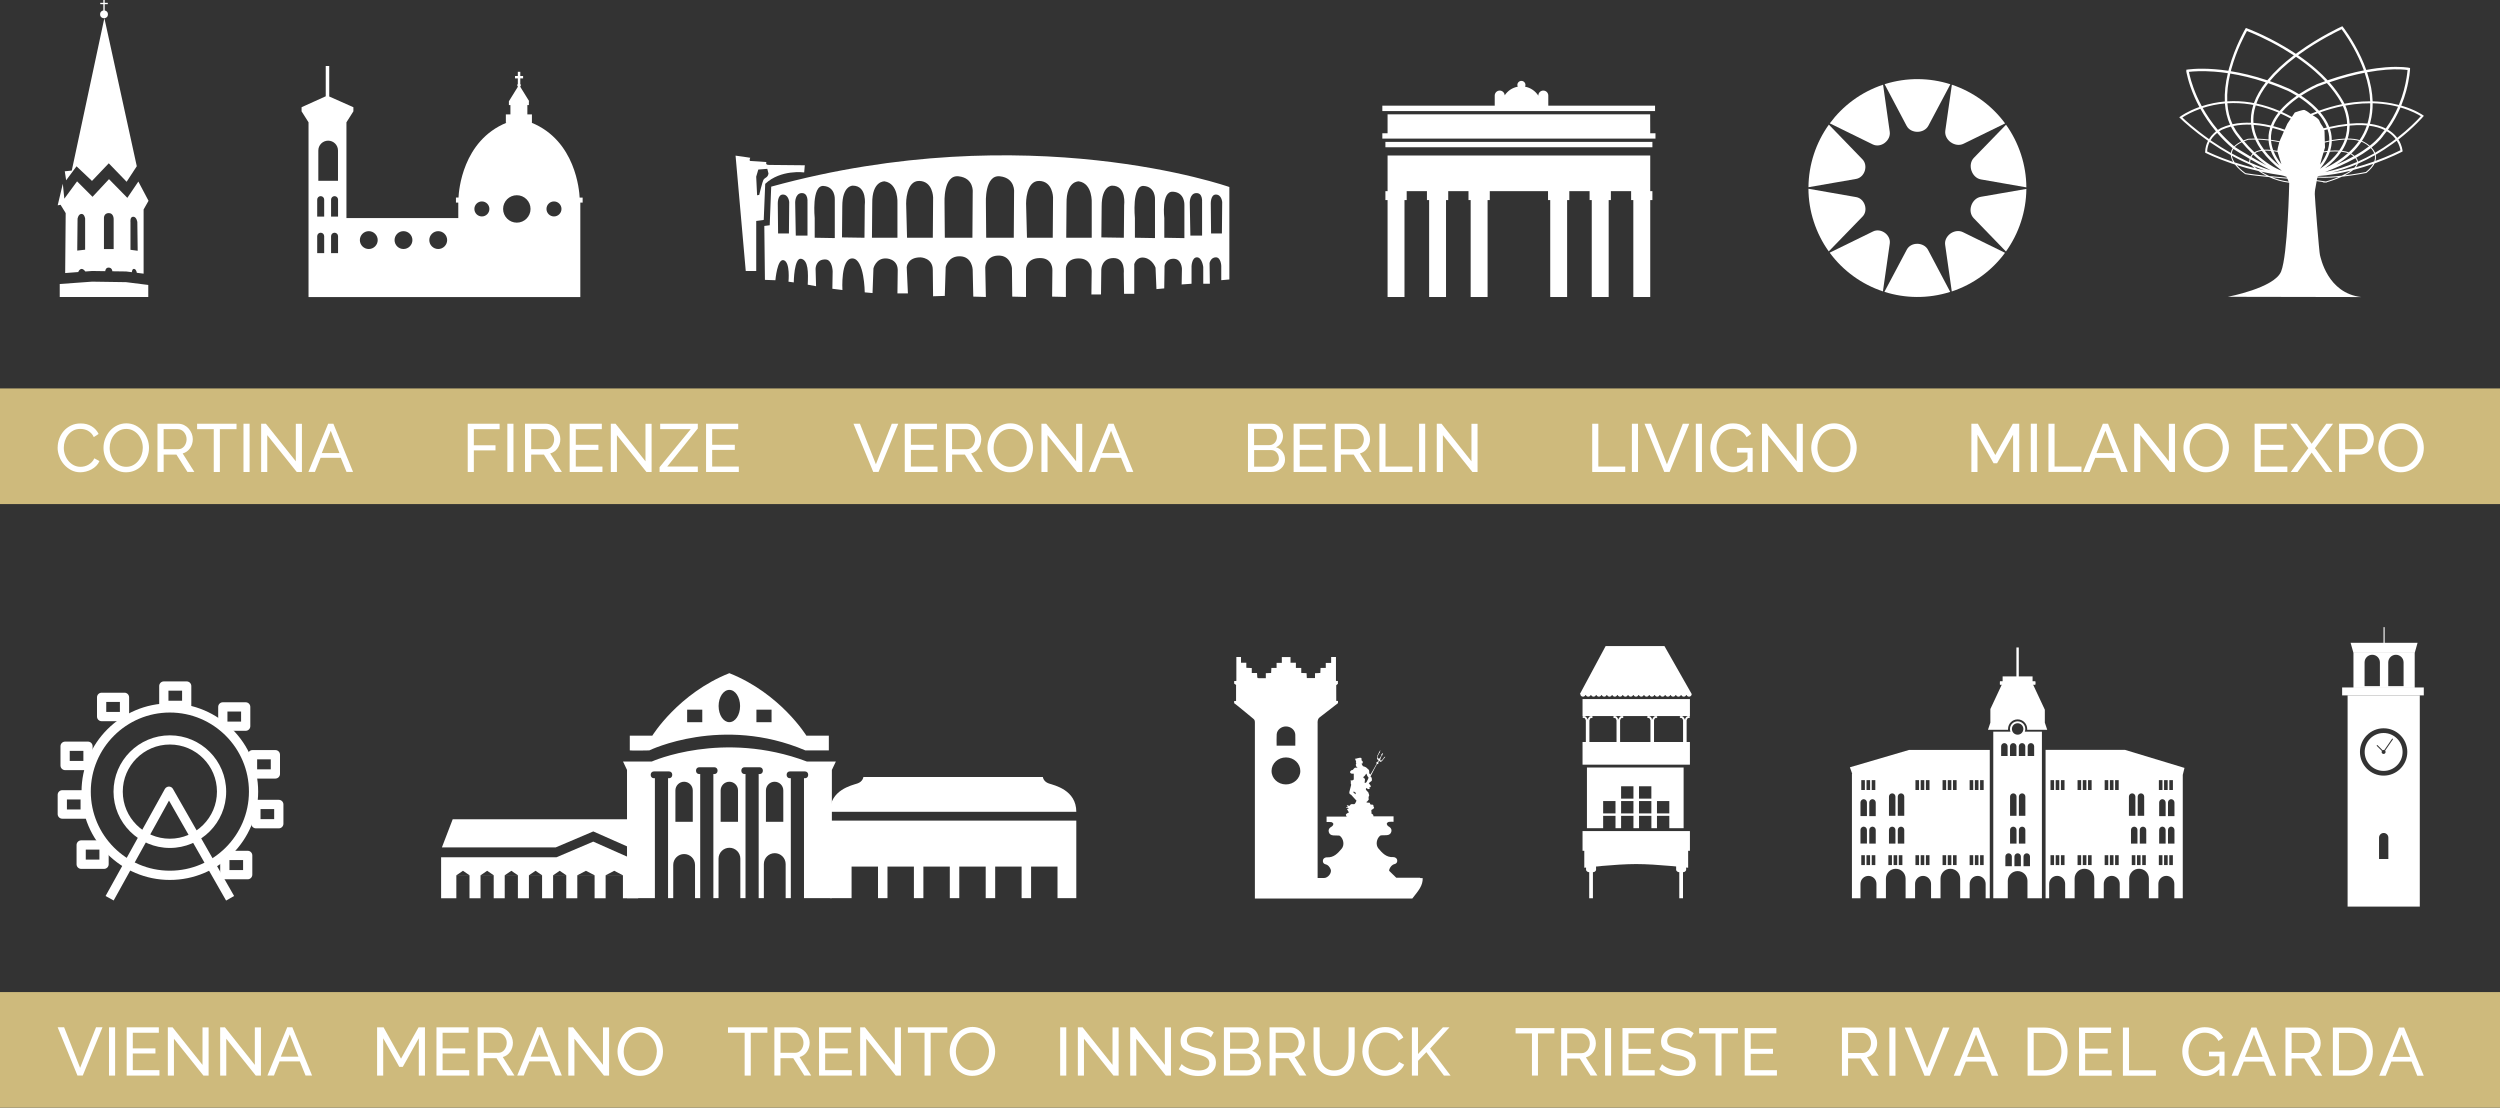 <?xml version="1.0" encoding="UTF-8"?><svg id="Livello_2" xmlns="http://www.w3.org/2000/svg" viewBox="0 0 772.95 342.47"><rect x="0" y="0" width="772.95" height="342.47" fill="#333333" stroke="none"/><defs><style>.cls-1{fill-rule:evenodd;}.cls-1,.cls-2{fill:#fff;}.cls-3{fill:#ceba7c;}</style></defs><g id="Livello_1-2"><path class="cls-2" d="M749.12,35.6c-.12-.08-2.42-1.72-6.7-2.95.67-1.65,1.17-3.18,1.52-4.49,1.07-3.93,1.2-6.69,1.2-6.81v-.32s-.3-.07-.3-.07c-.1-.02-2.52-.52-7.25-.15-1.61.13-3.61.37-5.99.81-.46-1.29-.99-2.59-1.6-3.9-2.55-5.49-5.58-9.35-5.61-9.38l-.18-.23-.27.12c-.07.03-6.64,3.02-13.32,7.84-.26.19-.52.38-.77.57-1.1-.74-2.25-1.46-3.44-2.16-6.31-3.74-11.68-5.71-11.73-5.73l-.3-.11-.16.27c-.03.05-3.14,5.34-5,12.04-.09.31-.17.62-.25.93-1.56-.23-2.96-.39-4.19-.48-5.52-.43-8.71.14-8.84.17l.06.34h-.07c.02.15.52,3.48,2.58,8.14.41.93.9,1.95,1.48,3.03-3.7,1.32-5.81,2.88-5.92,2.97l-.28.21.25.25c1.15,1.15,4.36,4.03,8.63,7.03-.49.95-.85,2.1-.89,3.46v.19s.17.09.17.09c.03.02,3.08,1.57,7.97,3.24.35.12.71.24,1.09.36.23.3.49.6.78.91,1.14,1.21,2.36,2.03,2.37,2.04l.03.02h.03c1.45.29,4.49.62,7.33.9,1.69.77,3.78,1.46,6.2,1.74.02.05.03.09.03.1,0,.23-.46,22.26-2.51,27.35s-16.48,7.82-16.48,7.82l41.25.08c-10.48-1.22-12.53-12.23-12.76-12.99s-1.6-17.7-1.6-18.84.23-2.05.23-2.05c0,0,.17-1.04.35-1.96.75.11,1.56.23,2.16.32l-.43.12h1.4v-.08c.7-.21,2.7-.83,4.7-1.73,3.98-.44,7.44-1.14,7.5-1.15h.04s.03-.03.03-.03c1.21-.97,2.05-1.95,2.52-2.92,5.04-1.82,8.43-3.59,8.47-3.61l.17-.09v-.19c-.02-.1-.12-1.7-1.28-3.5,4.82-3.75,7.62-7.04,7.66-7.08l.21-.25-.27-.19ZM737.6,21.57c3.68-.29,5.96-.04,6.76.08-.07.85-.31,3.23-1.15,6.31-.36,1.31-.85,2.84-1.53,4.49-.72-.19-1.49-.36-2.31-.52-1.88-.35-3.82-.55-5.79-.6-.05-1.37-.2-2.77-.47-4.21-.29-1.55-.71-3.15-1.25-4.77,2.27-.42,4.2-.65,5.75-.77ZM734.29,48.34c.05.51-.02,1.03-.2,1.55-.16.06-.31.11-.47.17-1.51.54-3.26,1.11-5.19,1.64.27-.34.46-.7.55-1.06.03-.01.05-.02.08-.04,1.74-.76,3.47-1.63,5.18-2.61.02.12.04.23.05.34ZM716.57,54.6c.01-.05.03-.11.04-.16,3.56-.24,7.06-.89,10.2-1.68-.74.52-1.69,1.04-2.83,1.56-2.52.28-5.23.45-7.41.27ZM713.48,31.02c-.69-.54-1.37-1.02-2.01-1.44,2.76-1.8,5.11-2.83,5.25-2.89.93-.35,1.83-.68,2.71-.99,1.74,1.93,3.2,3.91,4.34,5.92v.02s.14.21.33.57c-2.35.48-4.72,1.16-7.12,2.02-1.14-1.26-2.37-2.34-3.49-3.21ZM683.74,43.54c-.09-.06-.18-.12-.27-.18.35-.58.78-1.12,1.3-1.63.25-.24.49-.46.73-.64,1.38,1.6,2.97,3.21,4.78,4.75-.3.44-.48.91-.55,1.4,0,.01,0,.02,0,.04-2.02-1.13-4.02-2.38-6-3.73ZM689.55,22.74c3.12.5,6.83,1.34,10.96,2.71-1.66,2.14-2.88,4.29-3.64,6.41-.36-.07-.73-.13-1.09-.19-2.4-.38-4.8-.49-7.16-.34-.11-2.63.2-5.51.93-8.59ZM695.95,37.95c-1.82-.07-3.77.04-5.71.45-.89-1.93-1.42-4.09-1.58-6.47,2.32-.14,4.67-.03,7.03.34.33.05.66.11.99.17-.34,1.06-.57,2.12-.68,3.16-.08.79-.1,1.57-.05,2.35ZM695.69,50.25c.01-.35.05-.67.13-.97,1.91,1.11,4.12,2.33,6.25,3.37-2.12-.66-4.25-1.46-6.38-2.4ZM705.36,50.76c-1.06-1.34-1.86-2.67-2.4-4,.47.07.88.15,1.23.21.19.74.74,2.45,1.17,3.79ZM704.78,51.25c-1.83-1.53-3.35-3.09-4.56-4.67.24,0,.48,0,.74,0,.39.01.78.04,1.15.08.57,1.53,1.46,3.07,2.67,4.6ZM705.47,52.79c-2.15-.8-4.95-2.39-8.21-5.48.55-.33,1.24-.55,2.06-.66,1.53,2.1,3.58,4.14,6.15,6.13ZM700,46.28c-.76-1.03-1.39-2.06-1.88-3.11.94.03,2.05.11,3.28.25.07.97.26,1.94.59,2.91-.64-.06-1.32-.09-1.99-.05ZM699.12,46.37c-.76.12-1.48.34-2.09.72-.03-.02-.05-.05-.08-.07-1.27-1.22-2.33-2.41-3.11-3.35.39-.16.81-.32,1.27-.46.12,0,.91-.07,2.15-.05.49,1.08,1.11,2.16,1.86,3.21ZM696.42,47.56s0,0,.01.01c-.25.24-.45.52-.61.83-2.6-1.52-4.55-2.77-4.77-2.92-.02-.02-.04-.03-.06-.05.51-.53,1.22-1.01,2.13-1.45.81.98,1.94,2.25,3.3,3.56ZM696.65,47.78c1.48,1.4,2.86,2.51,4.15,3.38-1.63-.85-3.26-1.76-4.71-2.61.15-.29.34-.55.57-.78ZM704.12,46.63s0,.01,0,.02c-.37-.07-.81-.15-1.29-.22-.36-.97-.58-1.94-.67-2.91.81.11,1.67.26,2.55.45-.29.97-.6,2.38-.6,2.65ZM705.03,43.14c-.06.11-.14.31-.22.55-.93-.2-1.82-.35-2.67-.47-.04-.83.02-1.66.18-2.49.08-.4.18-.79.31-1.17,1.56.4,2.79.82,3.5,1.08-.47,1.09-.95,2.22-1.11,2.49ZM701.58,40.58c-.17.84-.24,1.69-.2,2.54-1.29-.15-2.45-.22-3.41-.25-.63-1.4-1.03-2.83-1.2-4.26,1.22.08,2.37.24,3.38.42.61.11,1.2.23,1.75.36-.13.4-.23.8-.31,1.2ZM697.13,42.85c-1.28,0-2.04.05-2.06.06h-.02s-.02,0-.02,0c-.5.16-.96.33-1.39.51-.82-.99-1.28-1.64-1.29-1.65l-.02-.02c-.71-.86-1.31-1.79-1.82-2.79,1.86-.39,3.74-.48,5.49-.41.15,1.45.53,2.88,1.13,4.29ZM687.9,31.99c.17,2.42.7,4.62,1.59,6.59-.9.23-1.79.54-2.66.93-.03.01-.48.22-1.11.65-1.97-2.34-3.5-4.67-4.69-6.78,1.02-.33,2.17-.65,3.41-.9,1.14-.23,2.29-.39,3.45-.49ZM687.08,40.07c.87-.39,1.77-.7,2.67-.93.55,1.11,1.21,2.13,1.99,3.08.06.09.48.67,1.18,1.53-.91.45-1.63.95-2.16,1.49-1.76-1.5-3.3-3.06-4.65-4.61.56-.38.95-.56.96-.56ZM690.04,47.28c.06-.44.22-.85.48-1.24.02.02.04.04.06.05l.04.03c.21.13,2.23,1.44,4.93,3.02-.08.31-.14.64-.15.99-.46-.2-.92-.41-1.37-.63-1.33-.63-2.67-1.32-4-2.06,0-.05,0-.1.02-.16ZM693.75,50.03c.76.36,1.52.7,2.28,1.03.27.25.62.57,1.05.92-2.34-.58-4.42-1.2-6.18-1.77-.43-.65-.76-1.35-.86-2.07,1.23.68,2.47,1.31,3.71,1.9ZM696.88,51.42c1.11.46,2.22.88,3.33,1.26-.83-.17-1.64-.35-2.42-.54-.34-.26-.65-.5-.91-.73ZM705.14,54.15c.29.07.58.14.86.2.32.11.63.22.93.31.04.09.08.18.12.27-1.07-.09-3.18-.27-5.44-.49-.95-.44-1.78-.91-2.46-1.34-.01,0-.02-.01-.03-.02,1.89.41,3.9.78,6.01,1.07ZM707.16,38.35c-.09.15-.41.89-.78,1.74-.71-.26-1.96-.69-3.54-1.1.54-1.4,1.35-2.7,2.3-3.87,1.04.46,2.09.98,3.12,1.54-.51.77-1,1.52-1.11,1.69ZM702.1,38.81c-.58-.13-1.19-.26-1.83-.38-1.06-.19-2.27-.35-3.55-.44-.05-.77-.04-1.53.04-2.31.11-1.02.33-2.05.67-3.09,2.33.49,4.66,1.23,6.98,2.21-1.03,1.31-1.81,2.65-2.31,4.01ZM697.63,32.01c.76-2.08,1.98-4.19,3.65-6.3,1.92.66,3.94,1.44,6.03,2.35.07.03,1.21.57,2.79,1.54-.13.09-.25.18-.38.27-1.96,1.41-3.61,2.91-4.9,4.44-2.39-1.02-4.79-1.79-7.18-2.3ZM707.62,27.37h0c-2.02-.88-3.96-1.64-5.83-2.29,2.09-2.51,4.8-5.04,8.09-7.52,2.14,1.45,4.11,2.97,5.87,4.52,1.12.99,2.17,2,3.13,3.02-.79.28-1.6.58-2.43.89h-.01s-2.64,1.14-5.65,3.14c-1.78-1.12-3.08-1.73-3.16-1.77ZM732.18,37.44c-.07.25-.14.51-.21.76-.46-.05-.93-.08-1.42-.1-1.28-.05-2.65,0-4.1.13-.06-1.51-.35-2.82-.65-3.82-.21-.69-.44-1.29-.66-1.77.93-.17,1.86-.31,2.79-.42,1.66-.2,3.29-.29,4.9-.28.02,1.93-.2,3.77-.65,5.51ZM718.8,44.08c.35-.09.82-.2,1.37-.31-.05.96-.23,1.92-.55,2.89-.36.04-.74.08-1.14.14.22-.72.37-1.22.37-1.22,0,0-.03-.65-.06-1.49ZM718.39,47.11c.36-.05.74-.1,1.12-.14-.48,1.32-1.21,2.64-2.19,3.95.25-1.01.71-2.62,1.07-3.81ZM718.83,52.03c2.13-1.58,3.82-3.28,5.06-5.12.46.05.91.12,1.34.22.28.06.52.14.73.21-1.96,1.75-4.34,3.32-7.13,4.68ZM726.74,47.67c.37.2.52.35.52.35l.02.02c.14.1.27.2.4.3-1.52.85-3.29,1.73-5.34,2.62,1.64-1.01,3.11-2.11,4.4-3.29ZM717.32,52.17c1.43-1.75,2.44-3.51,3.03-5.27.88-.07,1.79-.09,2.67-.05-1.38,1.92-3.28,3.69-5.69,5.32ZM720.45,46.58c.3-.99.46-1.98.49-2.96.66-.12,1.4-.23,2.18-.32.58-.06,1.2-.12,1.84-.14-.41,1.17-.99,2.31-1.74,3.39-.79-.05-1.7-.04-2.78.03ZM725.34,41.87c-.08.33-.17.65-.28.97-.63.02-1.29.07-1.98.15-.76.09-1.49.2-2.14.31,0-.75-.08-1.5-.23-2.24-.09-.42-.2-.84-.34-1.25,1.88-.42,3.66-.73,5.32-.91,0,.94-.11,1.93-.36,2.97ZM719.97,41.22c.16.74.22,1.49.21,2.23-.55.11-1.03.22-1.4.31-.04-1.1-.08-2.42-.08-3.06,0-.16-.02-.32-.06-.47.33-.08.66-.16.99-.24.15.44.26.85.34,1.23ZM718.93,53.15c3.03-1.13,6.28-2.55,9.3-4.24.32.39.48.78.5,1.18-3.24,1.41-6.53,2.44-9.8,3.07ZM728.61,50.8c-.13.34-.37.69-.71,1.05-2.15.58-4.49,1.11-6.92,1.48,2.56-.61,5.11-1.45,7.64-2.53ZM727.96,48.19c-.15-.13-.31-.26-.49-.38-.04-.04-.19-.18-.49-.35,1.21-1.14,2.25-2.35,3.13-3.64.41.16.79.35,1.13.58h.01s.56.31,1.2.85c-1.16.89-2.63,1.89-4.49,2.94ZM726.22,47.11c-.51-.19-1.21-.37-2.14-.48.73-1.12,1.29-2.28,1.68-3.49,1.21,0,2.46.11,3.58.43-.88,1.25-1.92,2.44-3.13,3.54ZM725.87,42.83c.08-.26.15-.52.21-.78.27-1.13.38-2.21.38-3.22,1.44-.13,2.79-.18,4.05-.13.43.02.85.04,1.27.08-.54,1.59-1.29,3.1-2.24,4.52-1.03-.31-2.26-.46-3.67-.47ZM727.88,31.6c-1,.12-2,.27-3.01.46-.24-.47-.41-.76-.45-.82-1.12-1.97-2.53-3.91-4.21-5.8,4.19-1.43,7.83-2.35,10.89-2.95.55,1.63.97,3.22,1.26,4.78.26,1.39.41,2.74.45,4.05-1.62,0-3.27.09-4.93.28ZM724.37,32.78c.53,1.16,1.23,3.13,1.32,5.52-1.73.19-3.57.51-5.52.95-.65-1.67-1.64-3.19-2.77-4.52,2.35-.83,4.67-1.49,6.97-1.95ZM719.42,39.42c-.33.08-.66.16-.99.24-.36-.72-.98-1.36-1.25-2.15-.29-.87-1.24-1.34-2.15-1.89.54-.22,1.07-.43,1.61-.63,1.41,1.62,2.26,3.12,2.78,4.42ZM729.03,49.96c-.04-.41-.22-.81-.53-1.2,1.37-.78,2.69-1.63,3.92-2.53.2-.15.4-.3.58-.44.55.58.87,1.13,1.06,1.62-1.66.95-3.34,1.81-5.03,2.55ZM733.25,45.59c2.6-2.06,3.55-3.52,3.69-3.75.35-.42.68-.84,1-1.26.23.13.45.27.67.42.89.62,1.56,1.31,2.07,1.99-.41.32-.84.63-1.28.95-1.66,1.2-3.36,2.3-5.07,3.3-.25-.64-.65-1.2-1.08-1.65ZM736.34,41.37l-.02.03-.02.03s-.9,1.5-3.61,3.63c-.64-.55-1.21-.87-1.3-.91-.34-.22-.71-.42-1.12-.59.97-1.47,1.73-3.03,2.27-4.69,1.8.23,3.38.68,4.72,1.35-.3.39-.6.78-.93,1.16ZM732.73,38.28c.06-.22.12-.44.18-.66.46-1.8.69-3.7.67-5.69,1.92.05,3.81.24,5.63.58.79.15,1.53.31,2.22.5-.92,2.15-2.16,4.46-3.8,6.71-1.4-.71-3.04-1.19-4.9-1.44ZM711.05,16.69c5.85-4.23,11.63-7.03,12.93-7.65.69.91,3.19,4.36,5.34,9.01.58,1.25,1.09,2.49,1.53,3.71-3.14.62-6.89,1.58-11.19,3.06-1.04-1.13-2.18-2.23-3.42-3.32-1.73-1.52-3.64-3-5.72-4.42.18-.13.36-.26.54-.39ZM689.95,21.17c1.59-5.74,4.11-10.43,4.76-11.59,1.21.47,5.91,2.36,11.32,5.56,1.09.65,2.15,1.31,3.17,1.98-3.29,2.51-6.01,5.06-8.11,7.61-.03.03-.05.06-.08.1-4.26-1.43-8.08-2.3-11.29-2.82.07-.28.14-.55.22-.83ZM679.23,29.77c-1.61-3.65-2.26-6.52-2.46-7.55,1.21-.14,3.99-.37,7.96-.06,1.19.09,2.56.24,4.07.46-.74,3.14-1.05,6.08-.93,8.76-1.19.1-2.37.27-3.54.51-1.31.26-2.51.59-3.59.95-.59-1.1-1.09-2.13-1.51-3.06ZM674.74,36.34c.4-.27,1.19-.77,2.34-1.34.82-.41,1.91-.9,3.23-1.37,1.21,2.17,2.78,4.57,4.81,6.99-.24.19-.49.41-.74.66-.46.45-.96,1.02-1.39,1.73-4.42-3.11-7.37-5.85-8.23-6.67ZM690.13,49.95c-4.2-1.43-7.02-2.77-7.73-3.12.06-1.05.32-2.03.77-2.94.07.05.14.1.21.14,2.08,1.43,4.2,2.74,6.34,3.93.05.67.29,1.37.73,2.09-.11-.04-.21-.07-.31-.11ZM694.3,53.55c-.2-.14-1.61-1.14-2.76-2.5,1.94.62,4.22,1.26,6.76,1.84.22.15.44.3.68.45.51.32,1.1.67,1.76,1-2.55-.26-5.13-.55-6.44-.8ZM702.53,54.83c2.02.19,3.81.34,4.68.41.16.35.3.67.4.91-1.92-.24-3.63-.74-5.08-1.32ZM709.51,34.78s-.42.63-.91,1.37c-1.02-.55-2.04-1.06-3.06-1.52,1.43-1.66,3.11-3.06,4.6-4.14.22-.15.43-.31.64-.45.7.46,1.46.98,2.23,1.58,1.27.99,2.32,1.95,3.19,2.89-.6.23-1.2.46-1.8.71-.06-.05-.13-.09-.19-.14-1.06-.84-1.29-.84-1.67-1.06s-3.04.76-3.04.76ZM719.13,56.11c-.44-.06-1.6-.23-2.83-.41.06-.32.13-.6.18-.8.63.05,1.31.08,2.02.08,1.45,0,3.02-.1,4.55-.25-1.84.76-3.52,1.27-3.92,1.38ZM731.48,53.17c-.35.07-3.17.63-6.55,1.04.98-.49,1.91-1.04,2.64-1.65,2.3-.61,4.4-1.28,6.17-1.9-.47.83-1.22,1.67-2.26,2.51ZM742.16,46.46c-.74.37-3.63,1.8-7.71,3.3.14-.49.19-.97.14-1.45-.02-.16-.04-.31-.07-.46,1.78-1.03,3.54-2.17,5.26-3.42.43-.31.85-.62,1.25-.93.83,1.31,1.07,2.51,1.13,2.96ZM741.17,42.62c-.54-.72-1.25-1.44-2.19-2.1-.21-.15-.44-.29-.67-.42,1.68-2.31,2.93-4.68,3.87-6.87,3.4.98,5.57,2.23,6.3,2.69-1.17,1.32-3.8,3.97-7.32,6.71Z"/><path class="cls-2" d="M69.9,278.43l-17.65-30.91-17.11,30.89-2.5-1.38,18.34-33.11c.25-.46.84-.74,1.25-.73.51,0,.99.27,1.24.72l18.91,33.11-2.48,1.42Z"/><path class="cls-2" d="M52.52,262.17c-9.6,0-17.42-7.81-17.42-17.41s7.81-17.41,17.42-17.41,17.41,7.81,17.41,17.41-7.81,17.41-17.41,17.41ZM52.52,230.19c-8.03,0-14.56,6.53-14.56,14.56s6.53,14.56,14.56,14.56,14.56-6.53,14.56-14.56-6.53-14.56-14.56-14.56Z"/><path class="cls-2" d="M52.52,272.06c-15.06,0-27.31-12.25-27.31-27.3s12.25-27.3,27.31-27.3,27.3,12.25,27.3,27.3-12.25,27.3-27.3,27.3ZM52.52,220.3c-13.48,0-24.45,10.97-24.45,24.45s10.97,24.45,24.45,24.45,24.45-10.97,24.45-24.45-10.97-24.45-24.45-24.45Z"/><path class="cls-2" d="M76.58,271.86h-7.07c-.79,0-1.43-.64-1.43-1.43v-5.95c0-.79.64-1.43,1.43-1.43h7.07c.79,0,1.43.64,1.43,1.43v5.95c0,.79-.64,1.43-1.43,1.43ZM70.94,269.01h4.22v-3.1h-4.22v3.1Z"/><path class="cls-2" d="M86.2,256.11h-7.07c-.79,0-1.43-.64-1.43-1.43v-5.96c0-.79.64-1.43,1.43-1.43h7.07c.79,0,1.43.64,1.43,1.43v5.96c0,.79-.64,1.43-1.43,1.43ZM80.55,253.25h4.22v-3.1h-4.22v3.1Z"/><path class="cls-2" d="M85.14,240.72h-7.07c-.79,0-1.43-.64-1.43-1.43v-5.95c0-.79.64-1.43,1.43-1.43h7.07c.79,0,1.43.64,1.43,1.43v5.95c0,.79-.64,1.43-1.43,1.43ZM79.5,237.87h4.22v-3.1h-4.22v3.1Z"/><path class="cls-2" d="M75.96,225.95h-7.07c-.79,0-1.43-.64-1.43-1.43v-5.96c0-.79.64-1.43,1.43-1.43h7.07c.79,0,1.43.64,1.43,1.43v5.96c0,.79-.64,1.43-1.43,1.43ZM70.32,223.1h4.22v-3.1h-4.22v3.1Z"/><path class="cls-2" d="M57.72,219.5h-7.07c-.79,0-1.43-.64-1.43-1.43v-5.96c0-.79.64-1.43,1.43-1.43h7.07c.79,0,1.43.64,1.43,1.43v5.96c0,.79-.64,1.43-1.43,1.43ZM52.08,216.65h4.22v-3.1h-4.22v3.1Z"/><path class="cls-2" d="M38.49,222.98h-7.07c-.79,0-1.43-.64-1.43-1.43v-5.95c0-.79.64-1.43,1.43-1.43h7.07c.79,0,1.43.64,1.43,1.43v5.95c0,.79-.64,1.43-1.43,1.43ZM32.85,220.12h4.22v-3.1h-4.22v3.1Z"/><path class="cls-2" d="M27.2,238.11h-7.07c-.79,0-1.43-.64-1.43-1.43v-5.96c0-.79.64-1.43,1.43-1.43h7.07c.79,0,1.43.64,1.43,1.43v5.96c0,.79-.64,1.43-1.43,1.43ZM21.56,235.26h4.22v-3.1h-4.22v3.1Z"/><path class="cls-2" d="M26.33,253.13h-7.07c-.79,0-1.43-.64-1.43-1.43v-5.96c0-.79.64-1.43,1.43-1.43h7.07c.79,0,1.43.64,1.43,1.43v5.96c0,.79-.64,1.43-1.43,1.43ZM20.69,250.27h4.22v-3.1h-4.22v3.1Z"/><path class="cls-2" d="M32.17,268.64h-7.07c-.79,0-1.43-.64-1.43-1.43v-5.96c0-.79.64-1.43,1.43-1.43h7.07c.79,0,1.43.64,1.43,1.43v5.96c0,.79-.64,1.43-1.43,1.43ZM26.52,265.78h4.22v-3.1h-4.22v3.1Z"/><path class="cls-2" d="M249.32,227.46s-8.02-13.05-23.82-19.33c-15.8,6.28-23.82,19.33-23.82,19.33h-6.96v4.55c.62.12,6.03,0,6.03,0,0,0,22.53-10.96,48.25,0h7.26v-4.55h-6.96ZM217.13,223.28h-4.68v-3.86h4.68v3.86ZM225.5,223.28c-1.84,0-3.32-2.23-3.32-4.99s1.49-4.99,3.32-4.99,3.32,2.23,3.32,4.99-1.49,4.99-3.32,4.99ZM238.55,223.28h-4.68v-3.86h4.68v3.86Z"/><path class="cls-2" d="M249.5,235.46c-26.1-9.85-48.01,0-48.01,0h-8.86l1.23,2.59v39.64h8.62v-37.1s-.1.02-.15.02h-.18c-.53,0-.96-.43-.96-.96v-.18c0-.53.43-.96.96-.96h4.73c.53,0,.96.43.96.96v.18c0,.53-.43.96-.96.96h-.18c-.05,0-.1,0-.15-.02v37.1h1.6v-10.27c0-1.86,1.51-3.37,3.37-3.37s3.37,1.51,3.37,3.37v10.27h1.6v-38.39s-.1.02-.15.02h-.18c-.53,0-.96-.43-.96-.96v-.18c0-.53.43-.96.96-.96h4.73c.53,0,.96.43.96.96v.18c0,.53-.43.96-.96.96h-.18c-.05,0-.1,0-.15-.02v38.39h1.6v-12.21c0-1.86,1.51-3.37,3.37-3.37s3.37,1.51,3.37,3.37v12.21h1.6v-38.39s-.1.02-.15.02h-.18c-.53,0-.96-.43-.96-.96v-.18c0-.53.43-.96.96-.96h4.73c.53,0,.96.43.96.96v.18c0,.53-.43.96-.96.96h-.18c-.05,0-.1,0-.15-.02v38.39h1.6v-10.54c0-1.86,1.51-3.37,3.37-3.37s3.37,1.51,3.37,3.37v10.54h1.6v-37.1s-.1.02-.15.02h-.18c-.53,0-.96-.43-.96-.96v-.18c0-.53.43-.96.96-.96h4.73c.53,0,.96.43.96.96v.18c0,.53-.43.96-.96.96h-.18c-.05,0-.1,0-.15-.02v37.1h8.62v-39.64l1.23-2.59h-8.86ZM214.19,254.08h-5.37v-9.69c0-1.48,1.2-2.69,2.69-2.69s2.68,1.2,2.68,2.69v9.69ZM228.18,254.08h-5.37v-9.69c0-1.48,1.2-2.69,2.69-2.69s2.68,1.2,2.68,2.69v9.69ZM242.18,254.08h-5.37v-9.69c0-1.48,1.2-2.69,2.69-2.69s2.68,1.2,2.68,2.69v9.69Z"/><path class="cls-2" d="M332.77,250.99c0-6.75-6.75-8.18-8.47-8.75s-1.87-2.01-1.87-2.01h-55.49s-.14,1.44-1.87,2.01-8.47,2.01-8.47,8.75h76.15Z"/><polygon class="cls-2" points="332.77 253.72 256.61 253.72 256.61 277.69 263.29 277.69 263.29 267.93 271.46 267.93 271.46 277.69 274.39 277.69 274.39 267.93 282.56 267.93 282.56 277.69 285.49 277.69 285.49 267.93 293.66 267.93 293.66 277.69 296.59 277.69 296.59 267.93 304.76 267.93 304.76 277.69 307.69 277.69 307.69 267.93 315.86 267.93 315.86 277.69 318.79 277.69 318.79 267.93 326.96 267.93 326.96 277.69 332.77 277.69 332.77 253.72"/><polygon class="cls-2" points="171.83 261.99 183.43 257.06 194.56 261.99 197.05 261.99 194.89 253.31 139.96 253.31 136.63 261.99 171.83 261.99"/><path class="cls-2" d="M194.3,265.04l-10.88-4.83-11.34,4.83h-35.7v12.69h4.71v-7.1h4.07v7.1h3.41v-7.1h4.07v7.1h3.41v-7.1h4.07v7.1h3.41v-7.1h4.07v7.1h3.41v-7.1h4.07v7.1h3.41v-7.1h5.35v7.1h3.41v-7.1h5.35v7.1h4.71v-12.69h-3ZM145.17,270.62h-4.07l2.04-1.39,2.04,1.39ZM148.58,270.62l2.04-1.39,2.04,1.39h-4.07ZM156.05,270.62l2.04-1.39,2.04,1.39h-4.07ZM163.53,270.62l2.04-1.39,2.04,1.39h-4.07ZM171.01,270.62l2.04-1.39,2.04,1.39h-4.07ZM178.49,270.62l2.67-1.39,2.67,1.39h-5.35ZM187.24,270.62l2.67-1.39,2.67,1.39h-5.35Z"/><path class="cls-2" d="M422.13,242.07l-.15.02s-.07-.03-.06-.07l.02-.1h0s.02-.15.02-.15h0s-.01-.27,0-.31c.01-.04.03-.11.04-.15.01-.04.02-.21.03-.25,0,0,0-.01,0-.02l-.09-.27s-.04-.14-.13-.14c-.07,0-.2-.1-.26-.15-.02-.01-.02-.03-.02-.05l.04-.21s.01-.07.07-.11c.06-.04.13-.07.18-.13.04-.05.13-.19.21-.24.07-.04.18-.24.19-.28,0-.02.11-.15.18-.23.03-.04.09-.02.1.02.06.23.25.8.61,1.13.01.01.02.03.02.04-.01.06-.03.19-.06.22-.02.04-.05.12-.06.14,0,0,0,0,0,0l-.35.73s-.15.29-.18.33c-.03.04-.09.07-.15.1-.05.02-.13.08-.17.1,0,0-.02,0-.03,0M397.55,242.53c-2.46-.02-4.43-1.89-4.41-4.2.01-2.31,2.02-4.16,4.47-4.15,2.46.02,4.43,1.88,4.42,4.2,0,2.3-2.02,4.16-4.48,4.15M394.73,227.02c.09-1.38,1.46-2.45,2.91-2.42,1.53.04,2.8,1.15,2.84,2.56.04,1.11,0,2.22,0,3.38h-5.77c0-1.21-.06-2.37.02-3.52M419.12,245.54s-.03,0-.04-.01l-.13-.11-.06-.03s-.18-.17-.22-.17c-.04,0-.15-.12-.2-.16,0-.01-.01-.02-.01-.04v-.19s0-.03.02-.04l.07-.05s.05-.02.07,0c.09.08.3.26.35.26.04,0,.11.03.15.05.02,0,.03.02.03.04v.18s.04.26.04.26h-.08ZM439.05,271.38c-2.45,0-4.9,0-7.35,0l-2.2-2.14c0-.2.02-.39.1-.57.3-.67.73-1.3,1.6-1.52.52-.13.81-.51.8-1.03,0-.55-.31-.9-.86-1.07-.11-.03-.23-.06-.34-.05-2.21.14-3.43-1.28-4.6-2.65-.95-1.11-.61-3.06.51-3.97.12-.1.34-.11.52-.12.54-.03,1.07,0,1.61-.05.66-.06,1.14-.4,1.32-1.01.18-.63-.02-1.17-.61-1.55-.19-.12-.43-.23-.55-.4-.14-.2-.29-.51-.21-.68.09-.21.4-.43.64-.47.45-.07.92-.02,1.43-.02v-1.68h-6.21c.03-.6-.41-.74-.55-.78-.02,0-.04-.02-.04-.05l-.07-1.09s0-.04.03-.05c.13-.08.7-.42.79-.58.1-.18,0-.16-.01-.25-.02-.08-.1-.12-.13-.24-.03-.11-.02-.32-.06-.39-.04-.07-.06-.15-.18-.17-.12-.01-.37-.03-.52-.04-.15-.01-.21-.07-.24-.11-.03-.04-.07-.25-.16-.38-.09-.12-.1-.1-.24-.1s-.3-.01-.4-.01-.12,0-.28-.05c-.13-.04-.12-.12-.11-.15,0-.01.01-.02.02-.02.05-.04.22-.16.26-.19.04-.03.22-.25.36-.44s.03-.3.03-.38-.02-.19-.02-.32c0-.11.03-.27.04-.31,0,0,0-.01,0-.02.03-.04.16-.23.16-.32,0-.11-.03-.28-.06-.36-.03-.08-.01-.05-.06-.12-.05-.07-.05-.25-.12-.42-.07-.17-.07-.13-.12-.15-.04-.03-.21-.25-.28-.32-.07-.07-.34-.35-.37-.39-.03-.04-.03-.26-.01-.35.01-.09.09-.11.18-.18.09-.07.13.05.18.11.04.06.18.13.27.17.09.04.25.01.3.01s.27-.05.27-.05v-.05c0-.06-.04-.09-.09-.17-.04-.09-.04-.05-.12-.1-.07-.04.03-.07.03-.07,0,0,.12-.07.18-.08.06-.01.13-.05.25-.13.12-.07.05-.15.05-.15,0,0-.02-.14-.03-.18-.01-.04-.14-.28-.16-.32,0,0,0,0,0,0l-.39-.44s-.02-.04,0-.06c.02-.04.06-.11.1-.15.06-.05.12-.08.16-.1.04-.01.1-.1.13-.13,0,0,.01-.01.02-.02.06-.03.34-.18.45-.33.12-.17.07-.46.03-.81-.04-.35-.22-.33-.27-.37-.05-.04-.08-.18-.08-.25s1.93-3.67,1.93-3.71c0-.04.08-.04.11-.04,0,0,.01,0,.02,0l.23-.08s.02,0,.02-.02c.02-.02.05-.06.11-.14.07-.11,0,0,0-.06v-.15s-.01-.07-.06-.1c-.05-.03.07-.18.07-.18,0,0,.04-.08.06-.12.02-.04.18-.19.18-.19l.06.1.05.09s.01.02.02.02c.04.02.13.07.16.08.05.01.07.03.07.03h.12s.02,0,.04,0l.32-.22s0,0,.01-.01l.99-1.27s-.02-.11-.08-.08l-.33.21s-.02.03-.02.05v.07s0,.03,0,.04l-.19.22h0s-.25.32-.25.32c0,0,0,0,0,0-.02.02-.3.3-.35.3-.05,0-.1-.01-.13-.01,0,0-.01,0-.01,0l-.08-.04c-.09-.04,0,0-.07-.04-.07-.04-.03-.07-.03-.07v-.19s0-.01,0-.02l.06-.16.37-1.01s.06-.05.09-.02c.03.03.08.01.1-.02l.22-.71c.02-.06-.06-.1-.1-.05-.19.23-.46.55-.48.57-.02.01.02.03.06.04.04,0,.05.05.04.08l-.32.58-.17.35s-.01.02-.02.02c-.03.02-.12.05-.25.07-.18.03-.12,0-.12,0l-.16-.07s-.02-.02-.03-.03l-.13-.35s0-.02,0-.03l.05-.23s0,0,0-.01l.56-1.08.06.17s.21-.83.21-.97-.91,1.67-.98,1.8c0,0,0,.01,0,.02l-.03.24h0v.42h0s.03.31.03.31c0,.01.01.03.02.04l.21.15s0,0,.01,0l.15.06s.04.04.03.07l-.07.14s0,0,0,0l-.26.37s-.01.01-.02.02l-.1.05-.21.1s-.03.02-.03.04l-.02.12s0,.03.01.04l.11.15s.02.04,0,.05c-.18.33-1.83,3.31-1.94,3.36-.12.05,0,0-.09-.11-.09-.11-.15-.19-.24-.22-.09-.03-.03-.08-.03-.16v-.47c0-.17-.03-.28-.06-.39-.03-.11-.24-.31-.33-.36-.09-.05-.51-.47-.59-.53-.09-.05-.48-.21-.51-.22h0s-.27-.09-.38-.11c-.12-.03-.18-.25-.24-.33-.06-.08-.09-.17-.18-.3-.04-.07-.06-.11-.06-.15,0-.03.01-.05.04-.06l.27-.06s.04-.03.04-.05v-.35c0-.19,0-.14-.03-.22-.03-.09-.15-.14-.27-.25-.12-.11,0-.16-.06-.3-.06-.14,0-.28,0-.36,0-.07-.18-.16-.23-.19,0,0-.02,0-.03,0h-.38l-.47.11-.38.08s-.01,0-.02,0l-.23.12s-.04,0-.05,0l-.08-.04s-.02,0-.03,0h-.15s0,.07.01.11c.02.04.06.09.1.14l.08.09s.01.02.01.04v.09s-.01.01-.01.02l.04.11s0,.02.02.02l.11.09s.02.04.02.05l-.08.24v.06s-.01.08-.01.08h0s.02.07.03.1c.01.04.07.06.07.06,0,0,.01.08.01.12s0,.04-.01.13c-.01.07-.04.11-.05.13,0,0,0,0-.01.01l-.05.04v.15s-.01,0-.01.01c0,.02.01.14.01.18,0,.04.09.14.1.18.01.03.04.16.05.22,0,.02.02.03.03.04l.14.05s.02.01.02.02l.18.21h-.77s-.02.02-.02.02l-.12.06s0,0-.01.01l-.24.23s0,0,0,0l-.23.29s-.01.01-.02.02l-.22.1s0,0-.01,0l-.29.07s-.02,0-.03.02l-.29.31s-.01.02-.01.03c0,.04-.03.16-.03.21s.02.16.03.21c0,.02.01.03.02.04l.18.12s0,0,0,0l.16.08s0,0,0,0c.02,0,.09.03.19.03h.49s.06.02.06.05v1.71s0,.02-.01.03c-.02.02-.06.07-.1.11-.06.05-.04.03-.15.05-.1.03-.05.03-.1.06-.06.03-.1.08-.16.1-.06.01-.15-.01-.19-.01s-.09-.04-.13-.08c-.04-.04-.12.03-.12.03,0,0,.04.28.04.4v.62c0,.08.06.19.07.21,0,0,0,0,0,0l.04.12s-.01.11-.01.11c0,0-.54,2.09-.55,2.16-.02.07,0,.32,0,.39s.06.07.15.18c.09.11.07.08.12.14.05.05.18.09.25.13.07.04.12.1.12.1l.13.16s0,0,0,0l.22.24,1.2,1.31s.02.04.01.05c-.07.16-.4.98-.64,1.04-.27.06-.33,0-.56,0s-.36,0-.51.06c-.15.06-.11.1-.18.17-.07.06-.2.19-.25.27-.04.08-.18,0-.24-.02-.07-.02-.4-.15-.56-.15-.13,0-.04.07-.01.1,0,0,.01.01.02.02.02.05.12.24.17.3.04.03.05.09.06.13,0,.03-.02.06-.05.06-.12,0-.36.02-.43.02-.06,0-.04.08-.02.13,0,.02.03.04.05.04.11,0,.43,0,.5.02.09.02.15.1.2.17.04.06-.09.13-.09.13l-.33.03s-.07.04-.05.08l.57.97s0,.07-.03.08l-.13.04s-.27.08-.65.4c-.26.21-.02.59.16.8h-6.24v1.68c.51,0,.99-.05,1.43.02.24.04.55.26.64.47.08.18-.08.49-.21.68-.12.17-.35.27-.55.4-.6.38-.79.92-.62,1.55.17.62.65.95,1.32,1.01.53.05,1.07.02,1.61.05.18,0,.4.02.52.12,1.12.91,1.46,2.86.51,3.97-1.17,1.37-2.39,2.8-4.6,2.65-.11,0-.23.02-.34.05-.55.17-.85.52-.86,1.07,0,.52.27.9.8,1.03.87.21,1.3.85,1.6,1.52.48,1.07-.78,2.72-2.02,2.72h-2v-47.91s-.13-1.17.59-1.73l5.71-4.42v-.68s-.54,0-.54-.01c0-1.47-.02-3.39-.01-4.85l.52-.45v-.86s-.6-.03-.6-.03c0-1.86,0-4.29,0-6.14v-1.25h-1.49v1.83h-1.66v1.56h-1.61c-.03.55-.05,1.04-.08,1.55-.57.03-1.07.05-1.64.08v1.5h-2.53c-.03-.53-.05-1.02-.08-1.52-.58-.02-1.08-.05-1.64-.07v-1.55h-1.66v-1.61h-1.66v-1.75h-2.69v1.8h-1.62v1.57h-1.61c-.03.55-.05,1.04-.08,1.55-.57.02-1.08.04-1.64.07v1.55c-.62,0-1.18,0-1.74,0-.92,0-.92,0-.93-.83,0-.23-.03-.47-.05-.78h-1.62v-1.53c-.58-.02-1.1-.05-1.69-.08v-1.56h-1.64v-1.77h-1.44v7.39c-.27.02-.48.04-.68.05v.79c.2.13.41.24.58.4.06.05.01.21.01.32v4.63c-.23.01-.41.02-.59.03v.66c.2.06,5.92,4.81,5.92,4.81.51.37.49.83.49,1.35,0,13.34,0,40.91,0,54.25h48.66c2.05-2.58,3.26-4.02,3.23-6.31-.29-.01-.53-.03-.78-.03"/><path class="cls-2" d="M488.6,214.58c0,.46.37.82.82.82s.82-.37.82-.82c0,.46.37.82.82.82s.82-.37.82-.82c0,.46.37.82.82.82s.82-.37.82-.82c0,.46.37.82.82.82s.82-.37.82-.82c0,.46.37.82.82.82s.82-.37.82-.82c0,.46.37.82.82.82s.82-.37.82-.82c0,.46.37.82.82.82s.82-.37.82-.82c0,.46.37.82.82.82s.82-.37.82-.82c0,.46.37.82.82.82s.82-.37.82-.82c0,.46.37.82.82.82s.82-.37.82-.82c0,.46.37.82.82.82s.82-.37.82-.82c0,.46.37.82.82.82s.82-.37.82-.82c0,.46.37.82.82.82s.82-.37.82-.82c0,.46.37.82.82.82s.82-.37.82-.82c0,.46.37.82.82.82s.82-.37.82-.82c0,.46.37.82.82.82s.82-.37.82-.82c0,.46.37.82.82.82s.82-.37.82-.82c0,.46.37.82.82.82s.82-.37.82-.82c0,.46.37.82.82.82s.82-.37.82-.82c0,.46.37.82.82.82s.82-.37.82-.82c0,.46.37.82.82.82s.82-.37.82-.82l-8.43-14.83h-18.18l-7.96,14.83Z"/><rect class="cls-2" x="489.29" y="216.14" width="33.2" height="5.25"/><rect class="cls-2" x="489.29" y="229.41" width="33.2" height="7.01"/><rect class="cls-2" x="489.29" y="256.95" width="33.2" height="6.1"/><path class="cls-2" d="M521.94,268.29s-9.65-1.14-16.06-1.14-16.05,1.14-16.05,1.14v-6.01h32.11v6.01Z"/><path class="cls-2" d="M492.12,222c.16-.03.3-.13.3-.3s-.13-.3-.3-.3c0,0-.55-.08-.81.27-.26.35-.46.71-.46.71l.55.28s.08-.25.19-.41c.11-.17.3-.28.3-.28,0,0,.11.07.23.04"/><path class="cls-2" d="M489.59,222c-.16-.03-.3-.13-.3-.3s.13-.3.3-.3c0,0,.55-.08.81.27.26.35.46.71.46.71l-.55.28s-.08-.25-.19-.41c-.11-.17-.3-.28-.3-.28,0,0-.11.07-.22.04"/><rect class="cls-2" x="490.31" y="222.37" width="1.1" height="7.3"/><path class="cls-2" d="M501.62,222c.16-.03.3-.13.3-.3s-.13-.3-.3-.3c0,0-.55-.08-.81.27-.26.35-.46.71-.46.71l.55.28s.08-.25.19-.41c.11-.17.3-.28.3-.28,0,0,.11.07.23.04"/><path class="cls-2" d="M499.09,222c-.16-.03-.3-.13-.3-.3s.13-.3.3-.3c0,0,.55-.08.81.27.26.35.46.71.46.71l-.55.28s-.08-.25-.19-.41c-.11-.17-.3-.28-.3-.28,0,0-.11.07-.22.04"/><rect class="cls-2" x="499.8" y="222.37" width="1.1" height="7.3"/><path class="cls-2" d="M512.1,222c.16-.03.3-.13.3-.3s-.13-.3-.3-.3c0,0-.55-.08-.81.27-.26.35-.46.71-.46.71l.55.28s.08-.25.19-.41c.11-.17.3-.28.3-.28,0,0,.11.07.23.04"/><path class="cls-2" d="M509.57,222c-.16-.03-.3-.13-.3-.3s.13-.3.3-.3c0,0,.55-.08.81.27.26.35.46.71.46.71l-.55.28s-.08-.25-.19-.41c-.11-.17-.3-.28-.3-.28,0,0-.11.07-.22.04"/><rect class="cls-2" x="510.29" y="222.37" width="1.1" height="7.3"/><path class="cls-2" d="M522.19,222c.16-.03.3-.13.3-.3s-.13-.3-.3-.3c0,0-.55-.08-.81.27-.26.35-.46.71-.46.71l.55.28s.08-.25.19-.41c.11-.17.3-.28.3-.28,0,0,.11.07.23.04"/><path class="cls-2" d="M519.65,222c-.16-.03-.3-.13-.3-.3s.13-.3.3-.3c0,0,.55-.08.81.27.26.35.46.71.46.71l-.55.28s-.08-.25-.19-.41c-.11-.17-.3-.28-.3-.28,0,0-.11.07-.22.04"/><rect class="cls-2" x="520.37" y="222.37" width="1.1" height="7.3"/><path class="cls-2" d="M516.12,251.49h-3.82v-3.82h3.82v3.82ZM510.57,246.92h-3.82v-3.82h3.82v3.82ZM510.57,251.49h-3.82v-3.82h3.82v3.82ZM505.03,246.92h-3.82v-3.82h3.82v3.82ZM505.03,251.49h-3.82v-3.82h3.82v3.82ZM499.48,251.49h-3.82v-3.82h3.82v3.82ZM490.65,237.3v18.76h5.01v-3.82h3.82v3.82h1.73v-3.82h3.82v3.82h1.73v-3.82h3.82v3.82h1.72v-3.82h3.82v3.82h4.42v-18.76h-29.88Z"/><path class="cls-2" d="M492.5,277.72v-8.06c.81,0,.97-.67.97-.67v-3.49h-3.09v3.49s.17.67.97.67v8.06h1.14Z"/><path class="cls-2" d="M520.35,277.72v-8.06c.81,0,.97-.67.97-.67v-3.49h-3.09v3.49s.17.67.97.67v8.06h1.14Z"/><rect class="cls-3" y="120.1" width="772.95" height="35.75"/><rect class="cls-3" y="306.72" width="772.95" height="35.75"/><path class="cls-2" d="M17.83,138.36c0-.9.16-1.79.47-2.68.32-.89.78-1.69,1.39-2.4.61-.71,1.36-1.28,2.24-1.71.88-.43,1.88-.65,3.01-.65,1.33,0,2.47.3,3.43.9s1.66,1.39,2.12,2.35l-1.49.97c-.22-.48-.49-.88-.81-1.2-.32-.32-.66-.58-1.03-.78s-.75-.34-1.15-.42c-.39-.08-.78-.13-1.16-.13-.83,0-1.56.17-2.2.51-.64.34-1.17.79-1.61,1.35s-.76,1.18-.98,1.87c-.22.69-.33,1.39-.33,2.09,0,.78.13,1.53.39,2.24s.62,1.33,1.08,1.88,1.01.98,1.64,1.3,1.32.48,2.06.48c.39,0,.8-.05,1.21-.15.41-.1.81-.26,1.19-.47.38-.22.73-.49,1.06-.82.33-.33.6-.72.81-1.19l1.58.86c-.24.56-.57,1.05-1,1.48-.43.43-.91.79-1.45,1.08-.54.29-1.11.52-1.71.67s-1.19.23-1.77.23c-1.02,0-1.96-.22-2.82-.67-.85-.45-1.59-1.03-2.22-1.75-.62-.72-1.11-1.54-1.45-2.46-.34-.92-.52-1.85-.52-2.81Z"/><path class="cls-2" d="M39.02,146.03c-1.05,0-2.01-.21-2.87-.64s-1.6-.99-2.22-1.7c-.62-.71-1.09-1.52-1.43-2.43-.34-.91-.5-1.84-.5-2.8s.18-1.95.54-2.86c.36-.91.85-1.72,1.48-2.42.63-.7,1.38-1.26,2.24-1.67.86-.41,1.8-.62,2.81-.62s2,.22,2.86.66,1.59,1.02,2.21,1.73c.62.72,1.09,1.52,1.43,2.43.34.9.5,1.83.5,2.76,0,1-.18,1.95-.54,2.86-.36.91-.85,1.71-1.47,2.41s-1.37,1.25-2.23,1.66-1.8.62-2.81.62ZM33.91,138.47c0,.76.12,1.49.37,2.2.24.71.59,1.33,1.04,1.88.45.55.99.98,1.62,1.3s1.33.48,2.1.48,1.51-.17,2.14-.52c.63-.34,1.17-.79,1.61-1.35.44-.55.78-1.18,1.01-1.88.23-.7.35-1.41.35-2.12,0-.76-.12-1.49-.37-2.2-.25-.71-.6-1.33-1.05-1.87-.46-.54-1-.97-1.62-1.29s-1.31-.48-2.07-.48c-.8,0-1.51.17-2.14.5s-1.17.78-1.61,1.32c-.44.55-.78,1.17-1.02,1.87-.24.7-.36,1.41-.36,2.14Z"/><path class="cls-2" d="M48.69,145.93v-14.92h6.39c.66,0,1.26.14,1.82.41.55.27,1.03.64,1.43,1.09.4.46.71.97.94,1.53.22.57.34,1.15.34,1.73,0,.52-.07,1.02-.22,1.5-.15.48-.36.92-.63,1.31-.27.39-.6.73-.99,1.01-.39.28-.82.48-1.29.61l3.62,5.72h-2.14l-3.41-5.36h-3.95v5.36h-1.89ZM50.58,138.89h4.52c.39,0,.75-.08,1.06-.25.31-.17.58-.4.81-.68.22-.29.4-.62.53-1s.19-.77.19-1.18-.07-.82-.22-1.19c-.15-.37-.34-.7-.59-.99-.25-.29-.53-.51-.86-.67s-.68-.24-1.04-.24h-4.39v6.2Z"/><path class="cls-2" d="M73.13,132.69h-5.15v13.24h-1.89v-13.24h-5.15v-1.68h12.19v1.68Z"/><path class="cls-2" d="M75.28,145.93v-14.92h1.89v14.92h-1.89Z"/><path class="cls-2" d="M82.63,134.54v11.39h-1.89v-14.92h1.47l9.25,11.62v-11.6h1.89v14.9h-1.6l-9.12-11.39Z"/><path class="cls-2" d="M101.47,131h1.6l6.09,14.92h-2.02l-1.77-4.37h-6.26l-1.74,4.37h-2.02l6.12-14.92ZM104.95,140.08l-2.69-6.89-2.77,6.89h5.46Z"/><path class="cls-2" d="M144.61,145.93v-14.92h9.86v1.68h-7.97v4.98h6.7v1.58h-6.7v6.68h-1.89Z"/><path class="cls-2" d="M156.86,145.93v-14.92h1.89v14.92h-1.89Z"/><path class="cls-2" d="M162.32,145.93v-14.92h6.39c.66,0,1.26.14,1.82.41.55.27,1.03.64,1.43,1.09.4.46.71.97.94,1.53.22.57.34,1.15.34,1.73,0,.52-.07,1.02-.22,1.5-.15.48-.36.92-.63,1.31-.27.39-.6.73-.99,1.01-.39.28-.82.48-1.29.61l3.62,5.72h-2.14l-3.41-5.36h-3.95v5.36h-1.89ZM164.22,138.89h4.52c.39,0,.75-.08,1.06-.25.31-.17.58-.4.81-.68.22-.29.4-.62.53-1s.19-.77.19-1.18-.07-.82-.22-1.19c-.15-.37-.34-.7-.59-.99-.25-.29-.53-.51-.86-.67s-.68-.24-1.04-.24h-4.39v6.2Z"/><path class="cls-2" d="M186.26,144.25v1.68h-10.13v-14.92h9.94v1.68h-8.05v4.83h7v1.58h-7v5.15h8.24Z"/><path class="cls-2" d="M190.74,134.54v11.39h-1.89v-14.92h1.47l9.25,11.62v-11.6h1.89v14.9h-1.6l-9.12-11.39Z"/><path class="cls-2" d="M203.92,144.46l9.63-11.77h-9.44v-1.68h11.64v1.47l-9.46,11.77h9.46v1.68h-11.83v-1.47Z"/><path class="cls-2" d="M228.43,144.25v1.68h-10.13v-14.92h9.94v1.68h-8.05v4.83h7v1.58h-7v5.15h8.24Z"/><path class="cls-2" d="M265.87,131l4.94,12.55,4.92-12.55h2l-6.1,14.92h-1.64l-6.12-14.92h2Z"/><path class="cls-2" d="M289.87,144.25v1.68h-10.13v-14.92h9.94v1.68h-8.05v4.83h7v1.58h-7v5.15h8.24Z"/><path class="cls-2" d="M292.46,145.93v-14.92h6.39c.66,0,1.26.14,1.82.41.55.27,1.03.64,1.43,1.09.4.46.71.97.94,1.53.22.57.34,1.15.34,1.73,0,.52-.07,1.02-.22,1.5-.15.48-.36.92-.63,1.31-.27.39-.6.73-.99,1.01-.39.28-.82.48-1.29.61l3.62,5.72h-2.14l-3.41-5.36h-3.95v5.36h-1.89ZM294.35,138.89h4.52c.39,0,.75-.08,1.06-.25.31-.17.58-.4.81-.68.22-.29.4-.62.53-1s.19-.77.19-1.18-.07-.82-.22-1.19c-.15-.37-.34-.7-.59-.99-.25-.29-.53-.51-.86-.67s-.68-.24-1.04-.24h-4.39v6.2Z"/><path class="cls-2" d="M312.32,146.03c-1.05,0-2.01-.21-2.87-.64s-1.6-.99-2.22-1.7c-.62-.71-1.09-1.52-1.43-2.43-.34-.91-.5-1.84-.5-2.8s.18-1.95.54-2.86c.36-.91.85-1.72,1.48-2.42.63-.7,1.38-1.26,2.24-1.67.86-.41,1.8-.62,2.81-.62s2,.22,2.86.66,1.59,1.02,2.21,1.73c.62.72,1.09,1.52,1.43,2.43.34.9.5,1.83.5,2.76,0,1-.18,1.95-.54,2.86-.36.91-.85,1.71-1.47,2.41s-1.37,1.25-2.23,1.66-1.8.62-2.81.62ZM307.21,138.47c0,.76.12,1.49.37,2.2.24.71.59,1.33,1.04,1.88.45.55.99.98,1.62,1.3s1.33.48,2.1.48,1.51-.17,2.14-.52c.63-.34,1.17-.79,1.61-1.35.44-.55.78-1.18,1.01-1.88.23-.7.35-1.41.35-2.12,0-.76-.12-1.49-.37-2.2-.25-.71-.6-1.33-1.05-1.87-.46-.54-1-.97-1.62-1.29s-1.31-.48-2.07-.48c-.8,0-1.51.17-2.14.5s-1.17.78-1.61,1.32c-.44.55-.78,1.17-1.02,1.87-.24.7-.36,1.41-.36,2.14Z"/><path class="cls-2" d="M323.88,134.54v11.39h-1.89v-14.92h1.47l9.25,11.62v-11.6h1.89v14.9h-1.6l-9.12-11.39Z"/><path class="cls-2" d="M342.71,131h1.6l6.09,14.92h-2.02l-1.77-4.37h-6.26l-1.74,4.37h-2.02l6.12-14.92ZM346.2,140.08l-2.69-6.89-2.77,6.89h5.46Z"/><path class="cls-2" d="M397.31,142.08c0,.57-.12,1.1-.35,1.58-.23.48-.55.88-.95,1.22-.4.34-.86.6-1.39.78s-1.09.27-1.69.27h-7.08v-14.92h7.42c.52,0,.99.11,1.41.34.42.22.78.52,1.07.87.29.36.52.77.68,1.22.16.46.24.91.24,1.38,0,.74-.19,1.43-.56,2.06-.37.63-.9,1.1-1.59,1.41.85.25,1.53.72,2.03,1.4.5.68.75,1.48.75,2.41ZM387.74,132.64v4.98h4.75c.34,0,.64-.07.92-.2.28-.13.52-.31.73-.54.2-.22.36-.49.48-.79s.18-.62.18-.96-.06-.68-.17-.99c-.11-.31-.26-.57-.45-.8-.19-.22-.42-.4-.69-.53-.27-.13-.56-.19-.87-.19h-4.88ZM395.39,141.75c0-.34-.06-.66-.18-.98-.12-.32-.28-.59-.48-.83-.2-.24-.44-.43-.72-.57-.28-.14-.59-.21-.92-.21h-5.34v5.13h5.19c.35,0,.67-.07.97-.21s.55-.33.78-.56.4-.5.53-.81c.13-.31.19-.63.19-.97Z"/><path class="cls-2" d="M410.09,144.25v1.68h-10.13v-14.92h9.94v1.68h-8.05v4.83h7v1.58h-7v5.15h8.24Z"/><path class="cls-2" d="M412.67,145.93v-14.92h6.39c.66,0,1.26.14,1.82.41.55.27,1.03.64,1.43,1.09.4.46.71.97.94,1.53.22.57.34,1.15.34,1.73,0,.52-.07,1.02-.22,1.5-.15.48-.36.92-.63,1.31-.27.39-.6.73-.99,1.01-.39.28-.82.48-1.29.61l3.62,5.72h-2.14l-3.41-5.36h-3.95v5.36h-1.89ZM414.56,138.89h4.52c.39,0,.75-.08,1.06-.25.31-.17.58-.4.81-.68.22-.29.4-.62.53-1s.19-.77.19-1.18-.07-.82-.22-1.19c-.15-.37-.34-.7-.59-.99-.25-.29-.53-.51-.86-.67s-.68-.24-1.04-.24h-4.39v6.2Z"/><path class="cls-2" d="M426.48,145.93v-14.92h1.89v13.24h8.32v1.68h-10.21Z"/><path class="cls-2" d="M438.75,145.93v-14.92h1.89v14.92h-1.89Z"/><path class="cls-2" d="M446.11,134.54v11.39h-1.89v-14.92h1.47l9.25,11.62v-11.6h1.89v14.9h-1.6l-9.12-11.39Z"/><path class="cls-2" d="M492.28,145.93v-14.92h1.89v13.24h8.32v1.68h-10.21Z"/><path class="cls-2" d="M504.55,145.93v-14.92h1.89v14.92h-1.89Z"/><path class="cls-2" d="M510.44,131l4.94,12.55,4.92-12.55h2l-6.1,14.92h-1.64l-6.12-14.92h2Z"/><path class="cls-2" d="M524.31,145.93v-14.92h1.89v14.92h-1.89Z"/><path class="cls-2" d="M540.3,143.91c-1.32,1.42-2.83,2.12-4.54,2.12-1,0-1.92-.22-2.76-.65-.85-.43-1.58-1-2.2-1.71-.62-.71-1.1-1.52-1.46-2.43-.36-.91-.54-1.85-.54-2.82s.18-1.97.53-2.87c.35-.9.83-1.7,1.45-2.39s1.35-1.24,2.21-1.65,1.78-.61,2.78-.61c1.44,0,2.63.3,3.56.9.93.6,1.64,1.39,2.13,2.35l-1.45,1.01c-.45-.87-1.04-1.51-1.79-1.93-.74-.42-1.58-.63-2.5-.63-.76,0-1.44.17-2.06.49-.62.33-1.14.76-1.58,1.3-.44.54-.77,1.16-1.01,1.87-.24.71-.36,1.44-.36,2.2,0,.8.13,1.55.4,2.26.27.71.63,1.33,1.09,1.87.46.54,1.01.96,1.64,1.27.63.31,1.32.46,2.06.46,1.62,0,3.09-.78,4.39-2.35v-2.06h-3.22v-1.43h4.81v7.44h-1.6v-2.02Z"/><path class="cls-2" d="M546.67,134.54v11.39h-1.89v-14.92h1.47l9.25,11.62v-11.6h1.89v14.9h-1.6l-9.12-11.39Z"/><path class="cls-2" d="M567.02,146.03c-1.05,0-2.01-.21-2.87-.64-.86-.43-1.6-.99-2.22-1.7s-1.09-1.52-1.43-2.43c-.33-.91-.5-1.84-.5-2.8s.18-1.95.54-2.86c.36-.91.85-1.72,1.48-2.42.63-.7,1.38-1.26,2.24-1.67.86-.41,1.8-.62,2.8-.62s2,.22,2.86.66,1.59,1.02,2.21,1.73c.62.72,1.09,1.52,1.43,2.43s.5,1.83.5,2.76c0,1-.18,1.95-.54,2.86-.36.91-.85,1.71-1.47,2.41s-1.37,1.25-2.23,1.66c-.86.41-1.8.62-2.81.62ZM561.91,138.47c0,.76.12,1.49.37,2.2.25.71.59,1.33,1.04,1.88.45.55.99.98,1.62,1.3s1.33.48,2.1.48,1.51-.17,2.14-.52c.63-.34,1.17-.79,1.61-1.35.44-.55.78-1.18,1.01-1.88.23-.7.35-1.41.35-2.12,0-.76-.12-1.49-.37-2.2s-.6-1.33-1.05-1.87c-.46-.54-.99-.97-1.62-1.29s-1.31-.48-2.07-.48c-.8,0-1.51.17-2.14.5-.63.34-1.17.78-1.61,1.32-.44.55-.78,1.17-1.02,1.87-.24.7-.36,1.41-.36,2.14Z"/><path class="cls-2" d="M237.7,50.98c-1.21,0-.74-.88-.74-.88,0,0-4.36-.33-4.91-.33s-.09-.99-.09-.99c0,0-4.26-.66-4.54-.66l3.15,35.66h3.24v-15.46l2.32-.33.46-11.15c4.82-4.53,12.05-3.53,12.05-3.53l.19-2.21s-9.92-.11-11.12-.11ZM237.05,54.74c-.46.33-.74.44-1.02.88s-1.3,4.64-1.3,4.64l-.65.11-.28-5.74.65-2.21,2.78-.22.37,1.44s-.09.77-.56,1.1Z"/><path class="cls-2" d="M238.44,57.72l-.46,11.92-1.67.22.19,16.67,3.24.11s.56-6.84,2.6-6.18c2.04.66,1.44,6.63,1.44,6.63l1.64.23s.06-7.75,2.29-7.31c2.22.44,2.2,4.26,2.02,8.01l2.58.47-.15-5.39s0-3.04,3.15-2.87c2.04.11,2.13,3.64,2.13,3.64l-.09,5.41,3.11.39s-.6-9.88,3.1-9.77c3.71.11,3.8,10.49,3.8,10.49l2.41.22.28-7.62s.74-3.2,3.89-3.09c0,0,3.52,0,3.62,3.53l-.09,7.29h3.24l-.37-8.06s.09-3.09,4.26-3.09c0,0,3.8.11,3.8,3.86l.09,8.17,3.62-.11.28-8.94s.74-3.42,4.45-3.31c3.71.11,3.89,4.08,3.89,4.08l.19,8.39,3.89.11-.19-9.16s.09-3.53,3.99-3.64c3.89-.11,4.26,3.86,4.26,3.86l.09,8.83,4.26.11v-8.61s0-3.31,4.17-3.42c4.17-.11,3.99,3.75,3.99,3.75l-.09,8.17,4.26.11v-8.83s0-3.09,3.99-3.09,3.99,3.86,3.99,3.86l-.09,7.29h2.97l.09-7.73s.09-3.53,3.8-3.53,3.15,4.75,3.15,4.75l.09,6.29h3.15v-9.16s.65-2.43,3.15-1.99c2.5.44,3.43,3.09,3.43,3.09l.28,6.62,2.41-.22.09-6.96s.28-2.21,2.78-2.21,2.6,3.09,2.6,3.09l-.09,4.86,3.06-.22v-5.41s.09-2.76,1.67-2.76,1.95,2.98,1.95,2.98v5.19h2.04l-.09-6.4s.37-1.77,1.95-1.77,1.67,2.65,1.67,2.65v4.42l2.5-.22v-28.59s-62.2-21.97-141.65-.11ZM243.91,72.18h-3.34l-.09-8.94s-.19-3.09,1.58-3.09,1.95,2.32,1.95,2.32l-.09,9.72ZM249.66,62.46v10.38h-3.62l-.19-10.27s0-2.76,1.95-2.87c2.15-.12,1.85,2.76,1.85,2.76ZM258.1,61.58v12.03l-6.21-.11v-6.07s-1.02-10.16,2.69-9.94c3.71.22,3.52,4.08,3.52,4.08ZM267.37,63.46l-.09,10.05-6.95-.11.09-9.6c0-6.51,3.24-6.4,3.24-6.4,4.54,0,3.71,6.07,3.71,6.07ZM277.47,62.8v10.71h-7.88l.09-10.6c-.09-7.07,3.8-6.84,3.8-6.84,4.36.66,3.99,6.73,3.99,6.73ZM288.41,73.5h-7.97l-.28-10.6s-.09-7.07,4.08-6.96c4.17.11,4.26,5.08,4.26,5.08l-.09,12.48ZM300.74,59.48l-.09,14.02h-8.53l-.09-10.71s-.46-8.83,4.36-8.28c4.82.55,4.36,4.97,4.36,4.97ZM313.53,59.48l-.09,14.02h-8.53l-.09-10.71s-.46-8.83,4.36-8.28c4.82.55,4.36,4.97,4.36,4.97ZM325.49,73.5h-7.97l-.28-10.6s-.09-7.07,4.08-6.96c4.17.11,4.26,5.08,4.26,5.08l-.09,12.48ZM337.54,62.8v10.71h-7.88l.09-10.6c-.09-7.07,3.8-6.84,3.8-6.84,4.36.66,3.99,6.73,3.99,6.73ZM347.56,63.46l-.09,10.05-6.95-.11.09-9.6c0-6.51,3.24-6.4,3.24-6.4,4.54,0,3.71,6.07,3.71,6.07ZM357.1,61.58v12.03l-6.21-.11v-6.07s-1.02-10.16,2.69-9.94c3.71.22,3.52,4.08,3.52,4.08ZM366.19,63.35v10.27l-6.21-.11v-6.07s-1.02-8.39,2.69-8.17c3.71.22,3.52,4.08,3.52,4.08ZM371.66,62.46v10.38h-3.62l-.19-10.27s0-2.76,1.95-2.87c2.15-.12,1.85,2.76,1.85,2.76ZM377.78,72.18h-3.34l-.09-8.94s-.19-3.09,1.58-3.09,1.95,2.32,1.95,2.32l-.09,9.72Z"/><polygon class="cls-2" points="510.22 48.08 429.01 48.08 429.01 59.1 428.34 59.1 428.34 61.86 429.01 61.86 429.01 91.83 434.24 91.83 434.24 61.86 434.92 61.86 434.92 59.1 441.18 59.1 441.18 61.86 441.86 61.86 441.86 91.83 447.08 91.83 447.08 61.86 447.76 61.86 447.76 59.1 454.03 59.1 454.03 61.86 454.7 61.86 454.7 91.83 459.93 91.83 459.93 61.86 460.61 61.86 460.61 59.1 478.62 59.1 478.62 61.86 479.3 61.86 479.3 91.83 484.52 91.83 484.52 61.86 485.2 61.86 485.2 59.1 491.47 59.1 491.47 61.86 492.14 61.86 492.14 91.83 497.37 91.83 497.37 61.86 498.05 61.86 498.05 59.1 504.31 59.1 504.31 61.86 504.99 61.86 504.99 91.83 510.22 91.83 510.22 61.86 510.89 61.86 510.89 59.1 510.22 59.1 510.22 48.08"/><rect class="cls-2" x="428.34" y="43.87" width="82.55" height="1.66"/><polygon class="cls-2" points="510.22 41.2 510.2 35.35 429.01 35.35 429.01 41.2 427.39 41.2 427.39 42.86 511.84 42.86 511.84 41.2 510.22 41.2"/><path class="cls-2" d="M511.71,32.68h-33.01v-3.14c0-.85-.69-1.54-1.54-1.54s-1.54.69-1.54,1.54v.04c-.91-1.43-2.38-2.46-4.1-2.78.08-.16.12-.34.12-.54,0-.69-.56-1.25-1.25-1.25s-1.25.56-1.25,1.25c0,.19.05.37.12.54-1.69.31-3.13,1.3-4.04,2.68-.03-.82-.71-1.48-1.54-1.48s-1.54.69-1.54,1.54v3.14h-34.75v1.66h84.32v-1.66Z"/><polygon class="cls-1" points="20.03 52.96 20.45 55.74 23.66 51.42 28.44 55.94 33.63 50.49 39.15 56.2 42.29 51.39 32.27 5.59 22.19 52.74 20.03 52.96"/><path class="cls-1" d="M42.77,56.14l-3.4,5.03-5.67-5.78-5.09,5.46-4.78-4.78-3.94,5.36-.47-4.62-1.58,6.67.89-.16,1.58,2.57-.16,18.53,4.04-.31s.77-2.05,2.2-.17l2.11-.16,4.04.06s.05-1.16,1.1-1.11c1.05.05,1.1,1.14,1.1,1.14l4.25.06,1.78.22s.06-1.17.74-1.01.78,1.2.78,1.2l2.11.27v-19.85l1.52-2.68-3.16-5.97ZM26.32,77.2l-2.44.28.1-9.84s.2-1.43,1.17-1.5,1.17,1.43,1.17,1.43v9.63ZM35.14,77h-3v-9.69s0-1.43,1.5-1.43,1.5,1.8,1.5,1.8v9.32ZM40.34,77.23v-8.61s-.21-1.61.85-1.61,1.27,1.67,1.27,1.67l.11,8.85-2.23-.3Z"/><circle class="cls-2" cx="32.16" cy="4.43" r="1.21"/><rect class="cls-2" x="31.95" width=".42" height="3.52"/><rect class="cls-2" x="31.95" y="-.09" width=".42" height="2.33" transform="translate(31.08 33.24) rotate(-90)"/><polygon class="cls-1" points="45.84 91.83 18.47 91.83 18.47 87.81 28.49 87.08 38.99 87.24 45.84 88.1 45.84 91.83"/><path class="cls-2" d="M603.06,72.2c-1.13.8-1.86,2.12-1.66,3.49l2.05,14.42c6.85-2.28,12.48-6.54,16.46-11.95l-13.01-6.38c-1.24-.61-2.71-.37-3.85.42"/><path class="cls-2" d="M609.48,63.56c-.46,1.35-.24,2.87.74,3.89l9.98,10.31c4-5.59,6.25-12.34,6.31-19.35l-14.08,2.44c-1.41.25-2.49,1.35-2.95,2.71"/><path class="cls-2" d="M592.81,75.38c-1.34-.03-2.63.61-3.26,1.79l-6.93,13.06c6.41,2.04,13.47,2.19,20.35.02l-6.87-13.01c-.63-1.19-1.94-1.84-3.29-1.87"/><path class="cls-2" d="M609.53,52.73c.44,1.36,1.51,2.49,2.92,2.74l14.06,2.46c-.02-3.37-.55-6.79-1.65-10.17-1.1-3.38-2.68-6.46-4.64-9.2l-9.94,10.24c-1,1.03-1.2,2.57-.76,3.93"/><path class="cls-2" d="M582.76,71.99c-1.06-.77-2.45-1.01-3.63-.44l-13.43,6.57c4.16,5.65,9.94,9.79,16.46,11.97l2.12-14.78c.19-1.3-.46-2.55-1.52-3.32"/><path class="cls-2" d="M592.87,40.76c1.38-.02,2.72-.69,3.36-1.91l6.79-12.8c-6.4-2.04-13.46-2.19-20.34-.02l6.8,12.87c.65,1.23,2,1.87,3.39,1.86"/><path class="cls-2" d="M603.13,43.98c1.16.83,2.68,1.1,3.97.46l12.84-6.28c-4.16-5.64-9.95-9.79-16.46-11.97l-2.03,14.2c-.2,1.41.52,2.77,1.68,3.59"/><path class="cls-2" d="M565.41,77.73l10.46-10.78c.9-.93,1.1-2.31.7-3.54-.4-1.23-1.37-2.23-2.64-2.46l-14.8-2.59c.02,3.37.55,6.79,1.65,10.17,1.1,3.38,2.67,6.46,4.63,9.2"/><path class="cls-2" d="M576.55,52.84c.4-1.24.19-2.64-.72-3.58l-10.38-10.73c-4,5.59-6.25,12.34-6.31,19.35l14.73-2.56c1.29-.22,2.28-1.24,2.68-2.48"/><path class="cls-2" d="M582.7,44.19c1.08-.81,1.76-2.1,1.57-3.44l-2.06-14.56c-6.85,2.28-12.48,6.55-16.47,11.95l13.28,6.51c1.2.59,2.63.34,3.69-.46"/><path class="cls-2" d="M179.21,61.08c-.09-2.06-1.22-17.58-14.86-23.14h.11v-2.56h-1.41v-2.89h.47v-1.18h.1l-2.8-4.53c.13-.1.21-.26.21-.43,0-.16-.07-.3-.17-.4v-1.7h.87v-.76h-.87v-1.28h-.76v1.28h-.87v.76h.87v1.7c-.11.1-.17.24-.17.4,0,.18.08.33.21.43l-2.8,4.53v1.18h.47v2.89h-1.41v2.56h.22c-13.64,5.56-14.77,21.08-14.86,23.14h-.79v1.56h.72v4.79h-34.58v-29.61l2.15-3.4v-1.27l-7.47-3.32v-9.43h-1.08v9.37l-7.47,3.38v1.27l2.15,3.4v54.02h84.03v-29.19h.72v-1.56h-.91ZM100.23,78.27h-2.16v-5.24c0-.6.48-1.08,1.08-1.08s1.08.48,1.08,1.08v5.24ZM100.23,66.96h-2.16v-5.24c0-.6.48-1.08,1.08-1.08s1.08.48,1.08,1.08v5.24ZM104.52,78.27h-2.16v-5.24c0-.6.48-1.08,1.08-1.08s1.08.48,1.08,1.08v5.24ZM104.52,66.96h-2.16v-5.24c0-.6.48-1.08,1.08-1.08s1.08.48,1.08,1.08v5.24ZM104.49,55.9h-6.07v-9.37c0-1.68,1.36-3.04,3.04-3.04s3.04,1.36,3.04,3.04v9.37ZM114.02,76.99c-1.53,0-2.76-1.24-2.76-2.76s1.24-2.76,2.76-2.76,2.76,1.24,2.76,2.76-1.24,2.76-2.76,2.76ZM124.75,76.99c-1.53,0-2.76-1.24-2.76-2.76s1.24-2.76,2.76-2.76,2.76,1.24,2.76,2.76-1.24,2.76-2.76,2.76ZM135.49,76.99c-1.53,0-2.76-1.24-2.76-2.76s1.24-2.76,2.76-2.76,2.76,1.24,2.76,2.76-1.24,2.76-2.76,2.76ZM148.99,66.92c-1.28,0-2.32-1.04-2.32-2.32s1.04-2.32,2.32-2.32,2.32,1.04,2.32,2.32-1.04,2.32-2.32,2.32ZM159.79,68.84c-2.34,0-4.24-1.9-4.24-4.24s1.9-4.24,4.24-4.24,4.24,1.9,4.24,4.24-1.9,4.24-4.24,4.24ZM171.28,66.92c-1.28,0-2.32-1.04-2.32-2.32s1.04-2.32,2.32-2.32,2.32,1.04,2.32,2.32-1.04,2.32-2.32,2.32Z"/><path class="cls-2" d="M672.29,252.32s0,.01-.01.01h-1.98s0,0,0-.01v-4.22c0-.58.5-1.05,1.09-1,.53.05.91.52.91,1.05v4.16ZM672.29,260.81s0,.01-.01.01h-1.98s0,0,0-.01v-4.22c0-.58.5-1.05,1.09-1,.53.05.91.52.91,1.05v4.16ZM671.81,267.47h-1.11v-3.06h1.11v3.06ZM670.2,244.26h-1.11v-3.06h1.11v3.06ZM670.2,267.47h-1.11v-3.06h1.11v3.06ZM668.58,267.47h-1.11v-3.06h1.11v3.06ZM667.48,241.2h1.11v3.06h-1.11v-3.06ZM669.57,256.65v4.16s0,.01-.01.01h-1.98s-.01,0-.01-.01v-4.22c0-.58.5-1.05,1.09-1,.53.05.91.52.91,1.05M669.57,252.32s0,.01-.01.01h-1.98s-.01,0-.01-.01v-4.22c0-.58.5-1.05,1.09-1,.53.05.91.52.91,1.05v4.16ZM670.71,241.2h1.11v3.06h-1.11v-3.06ZM663.58,260.82h-2v-4.23c0-.55.45-1,1-1s1,.45,1,1v4.23ZM663.44,267.47h-1.11v-3.06h1.11v3.06ZM661.82,267.47h-1.11v-3.06h1.11v3.06ZM660.21,267.47h-1.11v-3.06h1.11v3.06ZM658.86,256.59c0-.55.45-1,1-1s1,.45,1,1v4.23h-2v-4.23ZM658.22,252.22v-5.93c0-.55.45-1,1-1s1,.45,1,1v5.93h-2ZM660.94,246.29c0-.55.45-1,1-1s1,.45,1,1v5.93h-2v-5.93ZM655.06,244.26h-1.11v-3.06h1.11v3.06ZM655.06,267.47h-1.11v-3.06h1.11v3.06ZM653.45,244.26h-1.11v-3.06h1.11v3.06ZM653.45,267.47h-1.11v-3.06h1.11v3.06ZM651.83,244.26h-1.11v-3.06h1.11v3.06ZM651.83,267.47h-1.11v-3.06h1.11v3.06ZM646.69,244.26h-1.11v-3.06h1.11v3.06ZM646.69,267.47h-1.11v-3.06h1.11v3.06ZM645.07,244.26h-1.11v-3.06h1.11v3.06ZM645.07,267.47h-1.11v-3.06h1.11v3.06ZM643.45,244.26h-1.11v-3.06h1.11v3.06ZM643.45,267.47h-1.11v-3.06h1.11v3.06ZM638.31,244.26h-1.11v-3.06h1.11v3.06ZM638.31,267.47h-1.11v-3.06h1.11v3.06ZM636.69,244.26h-1.11v-3.06h1.11v3.06ZM636.69,267.47h-1.11v-3.06h1.11v3.06ZM635.08,244.26h-1.11v-3.06h1.11v3.06ZM635.08,267.47h-1.11v-3.06h1.11v3.06ZM656.96,231.85h-24.51v45.87h1.11v-4.45c0-1.36,1.1-2.47,2.47-2.47s2.47,1.1,2.47,2.47v4.45h2.93v-6.08c0-1.68,1.36-3.04,3.04-3.04s3.04,1.36,3.04,3.04v6.08h2.93v-4.45c0-1.36,1.1-2.47,2.47-2.47s2.47,1.1,2.47,2.47v4.45h2.93v-6.08c0-1.68,1.36-3.04,3.04-3.04s3.04,1.36,3.04,3.04v6.08h2.93v-4.45c0-1.36,1.1-2.47,2.47-2.47s2.47,1.1,2.47,2.47v4.45h2.61v-38.14l.53-2.16-18.41-5.58Z"/><path class="cls-2" d="M592.22,264.41h1.11v3.06h-1.11v-3.06ZM592.22,241.2h1.11v3.06h-1.11v-3.06ZM593.84,264.41h1.11v3.06h-1.11v-3.06ZM593.84,241.2h1.11v3.06h-1.11v-3.06ZM595.45,264.41h1.11v3.06h-1.11v-3.06ZM595.45,241.2h1.11v3.06h-1.11v-3.06ZM600.6,264.41h1.11v3.06h-1.11v-3.06ZM600.6,241.2h1.11v3.06h-1.11v-3.06ZM602.21,264.41h1.11v3.06h-1.11v-3.06ZM602.21,241.2h1.11v3.06h-1.11v-3.06ZM603.83,264.41h1.11v3.06h-1.11v-3.06ZM603.83,241.2h1.11v3.06h-1.11v-3.06ZM608.97,264.41h1.11v3.06h-1.11v-3.06ZM608.97,241.2h1.11v3.06h-1.11v-3.06ZM610.59,264.41h1.11v3.06h-1.11v-3.06ZM610.59,241.2h1.11v3.06h-1.11v-3.06ZM612.2,264.41h1.11v3.06h-1.11v-3.06ZM612.2,241.2h1.11v3.06h-1.11v-3.06ZM588.76,252.22h-2v-5.93c0-.55.45-1,1-1s1,.45,1,1v5.93ZM588.76,260.82h-2v-4.23c0-.55.45-1,1-1s1,.45,1,1v4.23ZM588.18,267.47h-1.11v-3.06h1.11v3.06ZM586.57,267.47h-1.11v-3.06h1.11v3.06ZM584.95,267.47h-1.11v-3.06h1.11v3.06ZM584.03,256.59c0-.55.45-1,1-1s1,.45,1,1v4.23h-2v-4.23ZM584.03,246.29c0-.55.45-1,1-1s1,.45,1,1v5.93h-2v-5.93ZM579.94,252.32s0,.01-.01.01h-1.98s-.01,0-.01-.01v-4.22c0-.58.5-1.05,1.09-1,.53.05.91.52.91,1.05v4.16ZM579.94,260.81s0,.01-.01.01h-1.98s-.01,0-.01-.01v-4.22c0-.58.5-1.05,1.09-1,.53.05.91.52.91,1.05v4.16ZM579.81,267.47h-1.11v-3.06h1.11v3.06ZM578.19,267.47h-1.11v-3.06h1.11v3.06ZM576.58,267.47h-1.11v-3.06h1.11v3.06ZM575.22,260.81v-4.22c0-.58.5-1.05,1.09-1,.53.05.91.52.91,1.05v4.16s0,.01-.01.01h-1.98s-.01,0-.01-.01M575.22,248.1c0-.58.5-1.05,1.09-1,.53.05.91.52.91,1.05v4.16s0,.01-.01.01h-1.98s-.01,0-.01-.01v-4.22ZM575.47,241.2h1.11v3.06h-1.11v-3.06ZM577.09,241.2h1.11v3.06h-1.11v-3.06ZM578.7,241.2h1.11v3.06h-1.11v-3.06ZM571.95,237.22l.71,2h-.08v38.51h2.64v-4.45c0-1.36,1.1-2.47,2.47-2.47s2.47,1.1,2.47,2.47v4.45h2.93v-6.08c0-1.68,1.36-3.04,3.04-3.04s3.04,1.36,3.04,3.04v6.08h2.93v-4.45c0-1.36,1.1-2.47,2.47-2.47s2.47,1.1,2.47,2.47v4.45h2.93v-6.08c0-1.68,1.36-3.04,3.04-3.04s3.04,1.36,3.04,3.04v6.08h2.93v-4.45c0-1.36,1.1-2.47,2.47-2.47s2.47,1.1,2.47,2.47v4.45h1.28v-45.87h-24.94l-18.31,5.37Z"/><rect class="cls-2" x="618.34" y="210.7" width="10.94" height=".95"/><rect class="cls-2" x="618.34" y="210.7" width="10.94" height=".95"/><path class="cls-2" d="M620.85,225.38c0-1.64,1.33-2.96,2.96-2.96s2.96,1.33,2.96,2.96c0,.09,0,.18-.01.26h6.2l-.74-2.21v-4l-3.79-8.1v-2.21h-4.26v-8.94h-.74v8.94h-4.26v2l-3.79,8.1v4.21l-.74,2.21h6.2c0-.09-.01-.17-.01-.26"/><path class="cls-2" d="M618.71,230.75c0-.55.45-1,1-1s1,.45,1,1v3h-2v-3ZM621.45,230.75c0-.55.45-1,1-1s1,.45,1,1v3h-2v-3ZM623.81,223.61c.98,0,1.77.79,1.77,1.77s-.79,1.77-1.77,1.77-1.77-.79-1.77-1.77.79-1.77,1.77-1.77M626.18,230.75v3h-2v-3c0-.55.45-1,1-1s1,.45,1,1M626.92,230.75c0-.55.45-1,1-1s1,.45,1,1v3h-2v-3ZM627.63,267.82h-2v-3c0-.55.45-1,1-1s1,.45,1,1v3ZM624.82,267.82h-2v-3c0-.55.45-1,1-1s1,.45,1,1v3ZM622.02,267.82h-2v-3c0-.55.45-1,1-1s1,.45,1,1v3ZM623.47,256.59v4.23h-2v-4.23c0-.55.45-1,1-1s1,.45,1,1M621.47,252.22v-5.93c0-.55.45-1,1-1s1,.45,1,1v5.93h-2ZM626.2,256.59v4.23h-2v-4.23c0-.55.45-1,1-1s1,.45,1,1M624.2,252.22v-5.93c0-.55.45-1,1-1s1,.45,1,1v5.93h-2ZM626.03,226.21c.1-.26.15-.53.15-.82,0-1.31-1.06-2.37-2.37-2.37s-2.37,1.06-2.37,2.37c0,.29.05.57.15.82h-5.31v51.52h4.49v-5.37c0-1.68,1.36-3.04,3.04-3.04s3.04,1.36,3.04,3.04v5.37h4.47v-51.52h-5.31Z"/><path class="cls-2" d="M19.83,317.62l4.94,12.55,4.92-12.55h2l-6.1,14.92h-1.64l-6.12-14.92h2Z"/><path class="cls-2" d="M33.7,332.55v-14.92h1.89v14.92h-1.89Z"/><path class="cls-2" d="M49.3,330.87v1.68h-10.13v-14.92h9.94v1.68h-8.05v4.83h7v1.58h-7v5.15h8.24Z"/><path class="cls-2" d="M53.78,321.16v11.39h-1.89v-14.92h1.47l9.25,11.62v-11.6h1.89v14.9h-1.6l-9.12-11.39Z"/><path class="cls-2" d="M69.96,321.16v11.39h-1.89v-14.92h1.47l9.25,11.62v-11.6h1.89v14.9h-1.6l-9.12-11.39Z"/><path class="cls-2" d="M88.79,317.62h1.6l6.1,14.92h-2.02l-1.77-4.37h-6.26l-1.74,4.37h-2.02l6.12-14.92ZM92.28,326.7l-2.69-6.89-2.77,6.89h5.46Z"/><path class="cls-2" d="M129.49,332.55v-11.54l-4.96,8.85h-1.07l-4.98-8.85v11.54h-1.89v-14.92h2l5.4,9.69,5.42-9.69h1.98v14.92h-1.89Z"/><path class="cls-2" d="M145.08,330.87v1.68h-10.13v-14.92h9.94v1.68h-8.05v4.83h7v1.58h-7v5.15h8.24Z"/><path class="cls-2" d="M147.67,332.55v-14.92h6.39c.66,0,1.26.14,1.82.41.55.27,1.03.64,1.43,1.09.4.46.71.97.93,1.53.22.57.34,1.15.34,1.73,0,.52-.07,1.02-.22,1.5-.15.48-.36.92-.63,1.31-.27.39-.6.73-.99,1.01-.39.28-.82.48-1.29.61l3.61,5.72h-2.14l-3.41-5.36h-3.95v5.36h-1.89ZM149.56,325.51h4.52c.39,0,.75-.08,1.06-.25.32-.17.59-.4.81-.68.22-.29.4-.62.53-1s.19-.77.19-1.18-.07-.82-.22-1.19-.34-.7-.59-.99c-.25-.29-.53-.51-.86-.67-.33-.16-.68-.24-1.04-.24h-4.39v6.2Z"/><path class="cls-2" d="M166.02,317.62h1.6l6.1,14.92h-2.02l-1.77-4.37h-6.26l-1.74,4.37h-2.02l6.12-14.92ZM169.51,326.7l-2.69-6.89-2.77,6.89h5.46Z"/><path class="cls-2" d="M177.6,321.16v11.39h-1.89v-14.92h1.47l9.25,11.62v-11.6h1.89v14.9h-1.6l-9.12-11.39Z"/><path class="cls-2" d="M197.94,332.65c-1.05,0-2.01-.21-2.87-.64-.86-.43-1.6-.99-2.22-1.7s-1.09-1.52-1.43-2.43c-.33-.91-.5-1.84-.5-2.8s.18-1.95.54-2.86c.36-.91.85-1.72,1.48-2.42.63-.7,1.38-1.26,2.24-1.67.86-.41,1.8-.62,2.8-.62s2,.22,2.86.66,1.59,1.02,2.21,1.73c.62.72,1.09,1.52,1.43,2.43s.5,1.83.5,2.76c0,1-.18,1.95-.54,2.86-.36.91-.85,1.71-1.47,2.41s-1.37,1.25-2.23,1.66c-.86.41-1.8.62-2.81.62ZM192.84,325.09c0,.76.12,1.49.37,2.2.25.71.59,1.33,1.04,1.88.45.55.99.98,1.62,1.3s1.33.48,2.1.48,1.51-.17,2.14-.52c.63-.34,1.17-.79,1.61-1.35.44-.55.78-1.18,1.01-1.88.23-.7.35-1.41.35-2.12,0-.76-.12-1.49-.37-2.2s-.6-1.33-1.05-1.87c-.46-.54-.99-.97-1.62-1.29s-1.31-.48-2.07-.48c-.8,0-1.51.17-2.14.5-.63.34-1.17.78-1.61,1.32-.44.55-.78,1.17-1.02,1.87-.24.7-.36,1.41-.36,2.14Z"/><path class="cls-2" d="M237.27,319.31h-5.15v13.24h-1.89v-13.24h-5.15v-1.68h12.19v1.68Z"/><path class="cls-2" d="M239.42,332.55v-14.92h6.39c.66,0,1.26.14,1.82.41.55.27,1.03.64,1.43,1.09.4.46.71.97.93,1.53.22.57.34,1.15.34,1.73,0,.52-.07,1.02-.22,1.5-.15.48-.36.92-.63,1.31-.27.39-.6.73-.99,1.01-.39.28-.82.48-1.29.61l3.61,5.72h-2.14l-3.41-5.36h-3.95v5.36h-1.89ZM241.31,325.51h4.52c.39,0,.75-.08,1.06-.25.32-.17.59-.4.81-.68.22-.29.4-.62.53-1s.19-.77.19-1.18-.07-.82-.22-1.19-.34-.7-.59-.99c-.25-.29-.53-.51-.86-.67-.33-.16-.68-.24-1.04-.24h-4.39v6.2Z"/><path class="cls-2" d="M263.36,330.87v1.68h-10.13v-14.92h9.94v1.68h-8.05v4.83h7v1.58h-7v5.15h8.24Z"/><path class="cls-2" d="M267.83,321.16v11.39h-1.89v-14.92h1.47l9.25,11.62v-11.6h1.89v14.9h-1.6l-9.12-11.39Z"/><path class="cls-2" d="M292.89,319.31h-5.15v13.24h-1.89v-13.24h-5.15v-1.68h12.19v1.68Z"/><path class="cls-2" d="M300.64,332.65c-1.05,0-2.01-.21-2.87-.64-.86-.43-1.6-.99-2.22-1.7s-1.09-1.52-1.43-2.43c-.33-.91-.5-1.84-.5-2.8s.18-1.95.54-2.86c.36-.91.85-1.72,1.48-2.42.63-.7,1.38-1.26,2.24-1.67.86-.41,1.8-.62,2.8-.62s2,.22,2.86.66,1.59,1.02,2.21,1.73c.62.72,1.09,1.52,1.43,2.43s.5,1.83.5,2.76c0,1-.18,1.95-.54,2.86-.36.91-.85,1.71-1.47,2.41s-1.37,1.25-2.23,1.66c-.86.41-1.8.62-2.81.62ZM295.54,325.09c0,.76.12,1.49.37,2.2.25.71.59,1.33,1.04,1.88.45.55.99.98,1.62,1.3s1.33.48,2.1.48,1.51-.17,2.14-.52c.63-.34,1.17-.79,1.61-1.35.44-.55.78-1.18,1.01-1.88.23-.7.35-1.41.35-2.12,0-.76-.12-1.49-.37-2.2s-.6-1.33-1.05-1.87c-.46-.54-.99-.97-1.62-1.29s-1.31-.48-2.07-.48c-.8,0-1.51.17-2.14.5-.63.34-1.17.78-1.61,1.32-.44.55-.78,1.17-1.02,1.87-.24.7-.36,1.41-.36,2.14Z"/><path class="cls-2" d="M327.78,332.55v-14.92h1.89v14.92h-1.89Z"/><path class="cls-2" d="M335.14,321.16v11.39h-1.89v-14.92h1.47l9.25,11.62v-11.6h1.89v14.9h-1.6l-9.12-11.39Z"/><path class="cls-2" d="M351.32,321.16v11.39h-1.89v-14.92h1.47l9.25,11.62v-11.6h1.89v14.9h-1.6l-9.12-11.39Z"/><path class="cls-2" d="M374.38,320.76c-.17-.2-.39-.39-.67-.57-.28-.18-.6-.35-.95-.49-.35-.15-.73-.27-1.15-.36s-.84-.14-1.29-.14c-1.16,0-2.01.22-2.55.65-.54.43-.81,1.03-.81,1.79,0,.41.08.74.23,1.01s.4.49.73.68c.33.19.74.35,1.23.49.49.14,1.07.29,1.74.44.77.17,1.47.36,2.09.58.62.22,1.16.49,1.6.81s.78.71,1.01,1.18.35,1.03.35,1.7c0,.71-.14,1.33-.42,1.86-.28.52-.66.96-1.14,1.3-.48.34-1.05.6-1.71.76-.66.16-1.37.24-2.14.24-1.15,0-2.24-.18-3.27-.54-1.03-.36-1.96-.88-2.81-1.57l.9-1.6c.22.24.52.48.87.71.36.24.76.45,1.22.64.45.19.95.34,1.47.46.52.12,1.07.18,1.65.18,1.07,0,1.89-.19,2.48-.57.59-.38.88-.95.88-1.7,0-.42-.1-.77-.28-1.06-.19-.29-.47-.54-.83-.75-.37-.21-.82-.4-1.36-.56-.54-.16-1.15-.33-1.84-.49-.76-.18-1.42-.38-2-.59-.58-.21-1.06-.46-1.44-.76-.39-.29-.68-.65-.87-1.07s-.29-.92-.29-1.51c0-.71.13-1.35.4-1.89.27-.55.64-1.01,1.11-1.39.48-.38,1.04-.66,1.7-.85.66-.19,1.37-.28,2.14-.28,1.01,0,1.92.15,2.73.46.81.31,1.54.72,2.17,1.24l-.88,1.54Z"/><path class="cls-2" d="M389.87,328.7c0,.57-.12,1.1-.35,1.58-.23.48-.55.88-.95,1.22-.4.34-.86.6-1.39.78-.52.18-1.09.27-1.69.27h-7.08v-14.92h7.42c.52,0,.99.11,1.41.34.42.22.78.52,1.07.87.29.36.52.77.68,1.22.16.46.24.91.24,1.38,0,.74-.18,1.43-.56,2.06-.37.63-.9,1.1-1.59,1.41.85.25,1.53.72,2.03,1.4.5.68.75,1.48.75,2.41ZM380.31,319.26v4.98h4.75c.34,0,.64-.07.92-.2.28-.13.52-.31.73-.54.2-.22.36-.49.48-.79s.18-.62.18-.96-.06-.68-.17-.99c-.11-.31-.26-.57-.45-.8-.19-.22-.42-.4-.69-.53-.27-.13-.56-.19-.87-.19h-4.88ZM387.96,328.37c0-.34-.06-.66-.18-.98-.12-.32-.28-.59-.48-.83-.2-.24-.44-.43-.73-.57s-.59-.21-.92-.21h-5.34v5.13h5.19c.35,0,.67-.07.97-.21.29-.14.55-.33.78-.56s.4-.5.53-.81.19-.63.19-.97Z"/><path class="cls-2" d="M392.52,332.55v-14.92h6.39c.66,0,1.26.14,1.82.41.55.27,1.03.64,1.43,1.09.4.46.71.97.93,1.53.22.57.34,1.15.34,1.73,0,.52-.07,1.02-.22,1.5-.15.48-.36.92-.63,1.31-.27.39-.6.73-.99,1.01-.39.28-.82.48-1.29.61l3.61,5.72h-2.14l-3.41-5.36h-3.95v5.36h-1.89ZM394.41,325.51h4.52c.39,0,.75-.08,1.06-.25.32-.17.59-.4.81-.68.22-.29.4-.62.53-1s.19-.77.19-1.18-.07-.82-.22-1.19-.34-.7-.59-.99c-.25-.29-.53-.51-.86-.67-.33-.16-.68-.24-1.04-.24h-4.39v6.2Z"/><path class="cls-2" d="M412.46,330.95c.87,0,1.59-.17,2.17-.5.57-.34,1.03-.77,1.38-1.31s.59-1.16.73-1.85.21-1.4.21-2.11v-7.55h1.89v7.55c0,1.01-.11,1.97-.35,2.87-.23.9-.6,1.7-1.1,2.39-.5.69-1.16,1.23-1.96,1.63-.81.4-1.78.6-2.93.6s-2.19-.21-3.01-.63c-.81-.42-1.47-.98-1.97-1.67s-.85-1.49-1.07-2.39c-.22-.9-.33-1.83-.33-2.79v-7.55h1.89v7.55c0,.74.07,1.46.22,2.15.15.69.39,1.31.74,1.84.34.53.8.96,1.37,1.29.57.33,1.28.49,2.13.49Z"/><path class="cls-2" d="M421.23,324.98c0-.9.16-1.79.47-2.68.31-.89.78-1.69,1.39-2.4.61-.71,1.36-1.28,2.24-1.71.88-.43,1.88-.65,3.01-.65,1.33,0,2.47.3,3.43.9.95.6,1.66,1.39,2.12,2.35l-1.49.97c-.22-.48-.49-.88-.81-1.2-.31-.32-.66-.58-1.03-.78-.37-.2-.75-.34-1.15-.42-.39-.08-.78-.13-1.16-.13-.83,0-1.56.17-2.2.51-.64.34-1.17.79-1.61,1.35s-.76,1.18-.98,1.87-.33,1.39-.33,2.09c0,.78.13,1.53.39,2.24.26.71.62,1.33,1.08,1.88.46.55,1.01.98,1.64,1.3.63.32,1.32.48,2.06.48.39,0,.79-.05,1.21-.15.41-.1.81-.26,1.19-.47.38-.22.73-.49,1.06-.82.33-.33.6-.72.81-1.19l1.58.86c-.24.56-.57,1.05-1,1.48-.43.43-.91.79-1.45,1.08-.54.29-1.11.52-1.71.67s-1.19.23-1.77.23c-1.02,0-1.96-.22-2.82-.67-.85-.45-1.59-1.03-2.22-1.75-.62-.72-1.11-1.54-1.45-2.46-.34-.92-.52-1.85-.52-2.81Z"/><path class="cls-2" d="M436.53,332.55v-14.9h1.89v8.24l7.69-8.26h2.04l-5.99,6.58,6.33,8.34h-2.06l-5.42-7.25-2.58,2.69v4.56h-1.89Z"/><path class="cls-2" d="M480.57,319.52h-5.06v13.02h-1.86v-13.02h-5.06v-1.65h11.99v1.65Z"/><path class="cls-2" d="M482.68,332.55v-14.68h6.28c.65,0,1.24.13,1.79.4.54.27,1.01.63,1.41,1.07.39.45.7.95.92,1.51s.33,1.13.33,1.71c0,.51-.07,1-.22,1.48s-.35.91-.62,1.29-.59.72-.97.99c-.38.28-.8.48-1.27.6l3.56,5.62h-2.11l-3.35-5.27h-3.89v5.27h-1.86ZM484.54,325.62h4.45c.38,0,.73-.08,1.04-.25s.58-.39.8-.67c.22-.28.39-.61.52-.98.12-.37.19-.76.19-1.16s-.07-.8-.22-1.17c-.15-.37-.34-.69-.58-.97-.24-.28-.52-.5-.85-.66-.32-.16-.67-.24-1.02-.24h-4.32v6.1Z"/><path class="cls-2" d="M496.26,332.55v-14.68h1.86v14.68h-1.86Z"/><path class="cls-2" d="M511.6,330.89v1.65h-9.96v-14.68h9.78v1.65h-7.92v4.76h6.88v1.55h-6.88v5.06h8.1Z"/><path class="cls-2" d="M522.77,320.95c-.17-.19-.39-.38-.66-.56-.28-.18-.59-.34-.93-.49-.34-.14-.72-.26-1.13-.35-.41-.09-.83-.13-1.27-.13-1.14,0-1.98.21-2.51.64-.53.43-.8,1.01-.8,1.76,0,.4.08.73.23.99.15.26.39.48.71.67.32.19.73.35,1.21.48.48.14,1.06.28,1.72.43.76.17,1.44.36,2.06.57s1.14.48,1.57.8.77.7.99,1.16c.23.46.34,1.01.34,1.67,0,.7-.14,1.31-.41,1.83-.28.52-.65.94-1.13,1.28-.48.34-1.04.59-1.68.74-.65.16-1.35.24-2.11.24-1.13,0-2.2-.17-3.21-.53s-1.93-.87-2.76-1.54l.89-1.57c.22.23.51.47.86.7.35.23.75.44,1.2.63.45.19.93.34,1.45.45.52.12,1.06.18,1.62.18,1.05,0,1.86-.19,2.44-.56.58-.37.87-.93.87-1.67,0-.41-.09-.76-.28-1.04-.19-.28-.46-.53-.82-.73-.36-.21-.8-.39-1.33-.55-.53-.16-1.13-.32-1.81-.48-.74-.18-1.4-.37-1.96-.58s-1.04-.45-1.42-.74c-.38-.29-.67-.64-.86-1.05-.19-.41-.29-.91-.29-1.49,0-.7.13-1.32.39-1.86.26-.54.63-.99,1.1-1.37.47-.37,1.03-.65,1.67-.84.65-.19,1.35-.28,2.11-.28.99,0,1.89.15,2.69.45.8.3,1.51.71,2.13,1.22l-.87,1.51Z"/><path class="cls-2" d="M537.32,319.52h-5.06v13.02h-1.86v-13.02h-5.06v-1.65h11.99v1.65Z"/><path class="cls-2" d="M549.39,330.89v1.65h-9.96v-14.68h9.78v1.65h-7.92v4.76h6.88v1.55h-6.88v5.06h8.1Z"/><polygon class="cls-2" points="746.58 201.87 727.64 201.87 726.76 198.75 747.46 198.75 746.58 201.87"/><rect class="cls-2" x="724.14" y="212.55" width="25.25" height="2.45"/><rect class="cls-2" x="736.94" y="193.9" width=".34" height="5.06"/><path class="cls-2" d="M727.64,201.87v10.82h18.94v-10.82h-18.94ZM735.82,212.13h-4.74v-7.32c0-1.31,1.06-2.37,2.37-2.37s2.37,1.06,2.37,2.37v7.32ZM743.14,212.13h-4.74v-7.32c0-1.31,1.06-2.37,2.37-2.37s2.37,1.06,2.37,2.37v7.32Z"/><path class="cls-2" d="M725.83,214.99v65.31h22.32v-65.31h-22.32ZM738.43,265.58h-2.88v-6.6c0-.79.64-1.44,1.44-1.44s1.44.64,1.44,1.44v6.6ZM736.97,239.81c-4.04,0-7.32-3.28-7.32-7.32s3.28-7.32,7.32-7.32,7.32,3.28,7.32,7.32-3.28,7.32-7.32,7.32Z"/><path class="cls-2" d="M736.97,226.63c-3.24,0-5.86,2.62-5.86,5.86s2.62,5.86,5.86,5.86,5.86-2.62,5.86-5.86-2.62-5.86-5.86-5.86ZM737.58,232.49c0,.34-.28.62-.62.62s-.62-.28-.62-.62c0-.11.07-.19.12-.28l-1.59-1.59c-.06-.06-.06-.16,0-.22.06-.06.16-.06.22,0l1.59,1.59c.09-.05.17-.12.28-.12.07,0,.12.05.18.08l2.43-3.52c.05-.07.14-.09.22-.04.07.05.09.15.04.22l-2.41,3.49c.09.11.16.24.16.39Z"/><path class="cls-2" d="M569.49,332.59v-14.89h6.38c.66,0,1.26.14,1.81.41.55.27,1.03.64,1.43,1.09.4.45.71.96.93,1.53.22.57.34,1.14.34,1.73,0,.52-.07,1.02-.22,1.5s-.36.92-.63,1.31-.6.73-.99,1.01c-.39.28-.81.48-1.29.61l3.61,5.71h-2.14l-3.4-5.35h-3.94v5.35h-1.89ZM571.38,325.56h4.51c.39,0,.74-.08,1.06-.25s.58-.4.81-.68c.22-.29.4-.62.53-1,.13-.38.19-.77.19-1.17s-.07-.81-.22-1.19c-.15-.37-.34-.7-.59-.99-.24-.29-.53-.51-.86-.67-.33-.16-.67-.24-1.04-.24h-4.38v6.19Z"/><path class="cls-2" d="M584.15,332.59v-14.89h1.89v14.89h-1.89Z"/><path class="cls-2" d="M590.9,317.7l4.93,12.52,4.91-12.52h1.99l-6.08,14.89h-1.64l-6.1-14.89h1.99Z"/><path class="cls-2" d="M610.16,317.7h1.59l6.08,14.89h-2.01l-1.76-4.36h-6.25l-1.74,4.36h-2.01l6.1-14.89ZM613.64,326.76l-2.68-6.88-2.77,6.88h5.45Z"/><path class="cls-2" d="M626.89,332.59v-14.89h5.16c1.19,0,2.23.2,3.14.59s1.65.92,2.26,1.59c.6.67,1.05,1.46,1.35,2.36.3.9.45,1.86.45,2.88,0,1.13-.17,2.16-.5,3.07-.34.92-.82,1.7-1.45,2.35s-1.39,1.15-2.28,1.51c-.89.36-1.88.53-2.97.53h-5.16ZM637.34,325.12c0-.84-.12-1.61-.35-2.32-.23-.71-.57-1.31-1.03-1.81-.45-.5-1.01-.9-1.67-1.19-.66-.29-1.41-.43-2.24-.43h-3.27v11.54h3.27c.85,0,1.61-.15,2.28-.44.66-.29,1.22-.7,1.66-1.22.44-.52.78-1.13,1.01-1.84.23-.71.35-1.47.35-2.3Z"/><path class="cls-2" d="M652.9,330.91v1.68h-10.11v-14.89h9.92v1.68h-8.03v4.82h6.98v1.57h-6.98v5.14h8.22Z"/><path class="cls-2" d="M656.36,332.59v-14.89h1.89v13.21h8.31v1.68h-10.19Z"/><path class="cls-2" d="M686.19,330.57c-1.31,1.41-2.82,2.12-4.53,2.12-.99,0-1.91-.22-2.76-.65-.85-.43-1.58-1-2.19-1.71-.62-.71-1.1-1.51-1.46-2.42-.36-.91-.53-1.85-.53-2.81s.17-1.96.52-2.86c.35-.9.83-1.7,1.45-2.39.61-.69,1.35-1.24,2.2-1.65.85-.41,1.78-.61,2.77-.61,1.44,0,2.63.3,3.56.9.93.6,1.64,1.38,2.13,2.35l-1.45,1.01c-.45-.87-1.04-1.51-1.78-1.93-.74-.42-1.57-.63-2.5-.63-.76,0-1.44.16-2.06.49-.62.33-1.14.76-1.57,1.3-.43.54-.77,1.16-1.01,1.87-.24.71-.36,1.44-.36,2.19,0,.8.13,1.55.4,2.26.27.71.63,1.33,1.09,1.87.46.54,1.01.96,1.64,1.27.63.31,1.31.46,2.06.46,1.62,0,3.08-.78,4.38-2.35v-2.06h-3.21v-1.43h4.8v7.43h-1.6v-2.01Z"/><path class="cls-2" d="M696.07,317.7h1.59l6.08,14.89h-2.01l-1.76-4.36h-6.25l-1.74,4.36h-2.01l6.1-14.89ZM699.55,326.76l-2.68-6.88-2.77,6.88h5.45Z"/><path class="cls-2" d="M706.62,332.59v-14.89h6.38c.66,0,1.26.14,1.81.41.55.27,1.03.64,1.43,1.09.4.45.71.96.93,1.53.22.57.34,1.14.34,1.73,0,.52-.07,1.02-.22,1.5s-.36.92-.63,1.31-.6.73-.99,1.01c-.39.28-.81.48-1.29.61l3.61,5.71h-2.14l-3.4-5.35h-3.94v5.35h-1.89ZM708.51,325.56h4.51c.39,0,.74-.08,1.06-.25s.58-.4.81-.68c.22-.29.4-.62.53-1,.13-.38.19-.77.19-1.17s-.07-.81-.22-1.19c-.15-.37-.34-.7-.59-.99-.24-.29-.53-.51-.86-.67-.33-.16-.67-.24-1.04-.24h-4.38v6.19Z"/><path class="cls-2" d="M721.28,332.59v-14.89h5.16c1.19,0,2.23.2,3.14.59s1.65.92,2.26,1.59c.6.67,1.05,1.46,1.35,2.36.3.9.45,1.86.45,2.88,0,1.13-.17,2.16-.5,3.07-.34.92-.82,1.7-1.45,2.35s-1.39,1.15-2.28,1.51c-.89.36-1.88.53-2.97.53h-5.16ZM731.72,325.12c0-.84-.12-1.61-.35-2.32-.23-.71-.57-1.31-1.03-1.81-.45-.5-1.01-.9-1.67-1.19-.66-.29-1.41-.43-2.24-.43h-3.27v11.54h3.27c.85,0,1.61-.15,2.28-.44.66-.29,1.22-.7,1.66-1.22.44-.52.78-1.13,1.01-1.84.23-.71.35-1.47.35-2.3Z"/><path class="cls-2" d="M741.71,317.7h1.59l6.08,14.89h-2.01l-1.76-4.36h-6.25l-1.74,4.36h-2.01l6.1-14.89ZM745.19,326.76l-2.68-6.88-2.77,6.88h5.45Z"/><path class="cls-2" d="M622.41,145.93v-11.54l-4.96,8.85h-1.07l-4.98-8.85v11.54h-1.89v-14.93h2l5.4,9.69,5.42-9.69h1.98v14.93h-1.89Z"/><path class="cls-2" d="M627.88,145.93v-14.93h1.89v14.93h-1.89Z"/><path class="cls-2" d="M633.34,145.93v-14.93h1.89v13.24h8.32v1.68h-10.22Z"/><path class="cls-2" d="M650.16,131h1.6l6.1,14.93h-2.02l-1.77-4.37h-6.26l-1.74,4.37h-2.02l6.12-14.93ZM653.65,140.08l-2.69-6.9-2.77,6.9h5.46Z"/><path class="cls-2" d="M661.74,134.54v11.39h-1.89v-14.93h1.47l9.25,11.63v-11.6h1.89v14.9h-1.6l-9.12-11.39Z"/><path class="cls-2" d="M682.09,146.03c-1.05,0-2.01-.21-2.87-.64-.86-.43-1.6-.99-2.22-1.7-.62-.71-1.09-1.52-1.43-2.43-.34-.91-.5-1.84-.5-2.8s.18-1.95.54-2.86c.36-.91.85-1.72,1.48-2.42s1.38-1.26,2.24-1.67c.86-.41,1.8-.62,2.81-.62s2,.22,2.86.66,1.59,1.02,2.21,1.73c.62.71,1.09,1.52,1.43,2.43.34.9.5,1.83.5,2.76,0,1-.18,1.95-.54,2.86-.36.91-.85,1.71-1.47,2.41-.62.69-1.37,1.25-2.23,1.66s-1.8.62-2.81.62ZM676.99,138.47c0,.76.12,1.49.37,2.2.25.71.59,1.33,1.04,1.88.45.55.99.98,1.62,1.3s1.33.48,2.1.48,1.51-.17,2.14-.51c.63-.34,1.17-.79,1.61-1.35.44-.55.78-1.18,1.01-1.88s.35-1.41.35-2.12c0-.76-.12-1.49-.37-2.2-.25-.71-.6-1.33-1.05-1.87-.46-.54-1-.97-1.62-1.29-.62-.32-1.31-.48-2.07-.48-.8,0-1.51.17-2.15.5-.63.34-1.17.78-1.61,1.32-.44.55-.78,1.17-1.02,1.87-.24.7-.36,1.42-.36,2.14Z"/><path class="cls-2" d="M707.21,144.25v1.68h-10.13v-14.93h9.94v1.68h-8.05v4.84h7v1.58h-7v5.15h8.24Z"/><path class="cls-2" d="M710.18,131l4.54,6.22,4.54-6.22h2.08l-5.61,7.57,5.44,7.36h-2.08l-4.37-6.01-4.37,6.01h-2.1l5.45-7.36-5.61-7.57h2.1Z"/><path class="cls-2" d="M723.19,145.93v-14.93h6.22c.66,0,1.26.14,1.82.41.55.27,1.03.64,1.43,1.09.4.46.71.97.94,1.53.22.57.34,1.15.34,1.73s-.11,1.21-.32,1.79-.51,1.09-.89,1.53-.85.81-1.39,1.07c-.54.27-1.14.4-1.8.4h-4.46v5.36h-1.89ZM725.08,138.89h4.35c.39,0,.75-.08,1.06-.24.31-.16.59-.38.81-.67s.4-.62.53-1c.13-.38.19-.78.19-1.2s-.07-.84-.22-1.22c-.15-.38-.34-.71-.59-.99-.24-.28-.53-.5-.86-.65-.33-.15-.68-.23-1.04-.23h-4.23v6.2Z"/><path class="cls-2" d="M742.34,146.03c-1.05,0-2.01-.21-2.87-.64-.86-.43-1.6-.99-2.22-1.7-.62-.71-1.09-1.52-1.43-2.43-.34-.91-.5-1.84-.5-2.8s.18-1.95.54-2.86c.36-.91.85-1.72,1.48-2.42s1.38-1.26,2.24-1.67c.86-.41,1.8-.62,2.81-.62s2,.22,2.86.66,1.59,1.02,2.21,1.73c.62.71,1.09,1.52,1.43,2.43.34.9.5,1.83.5,2.76,0,1-.18,1.95-.54,2.86-.36.91-.85,1.71-1.47,2.41-.62.69-1.37,1.25-2.23,1.66s-1.8.62-2.81.62ZM737.23,138.47c0,.76.12,1.49.37,2.2.25.71.59,1.33,1.04,1.88.45.55.99.98,1.62,1.3s1.33.48,2.1.48,1.51-.17,2.14-.51c.63-.34,1.17-.79,1.61-1.35.44-.55.78-1.18,1.01-1.88s.35-1.41.35-2.12c0-.76-.12-1.49-.37-2.2-.25-.71-.6-1.33-1.05-1.87-.46-.54-1-.97-1.62-1.29-.62-.32-1.31-.48-2.07-.48-.8,0-1.51.17-2.15.5-.63.34-1.17.78-1.61,1.32-.44.55-.78,1.17-1.02,1.87-.24.7-.36,1.42-.36,2.14Z"/></g></svg>